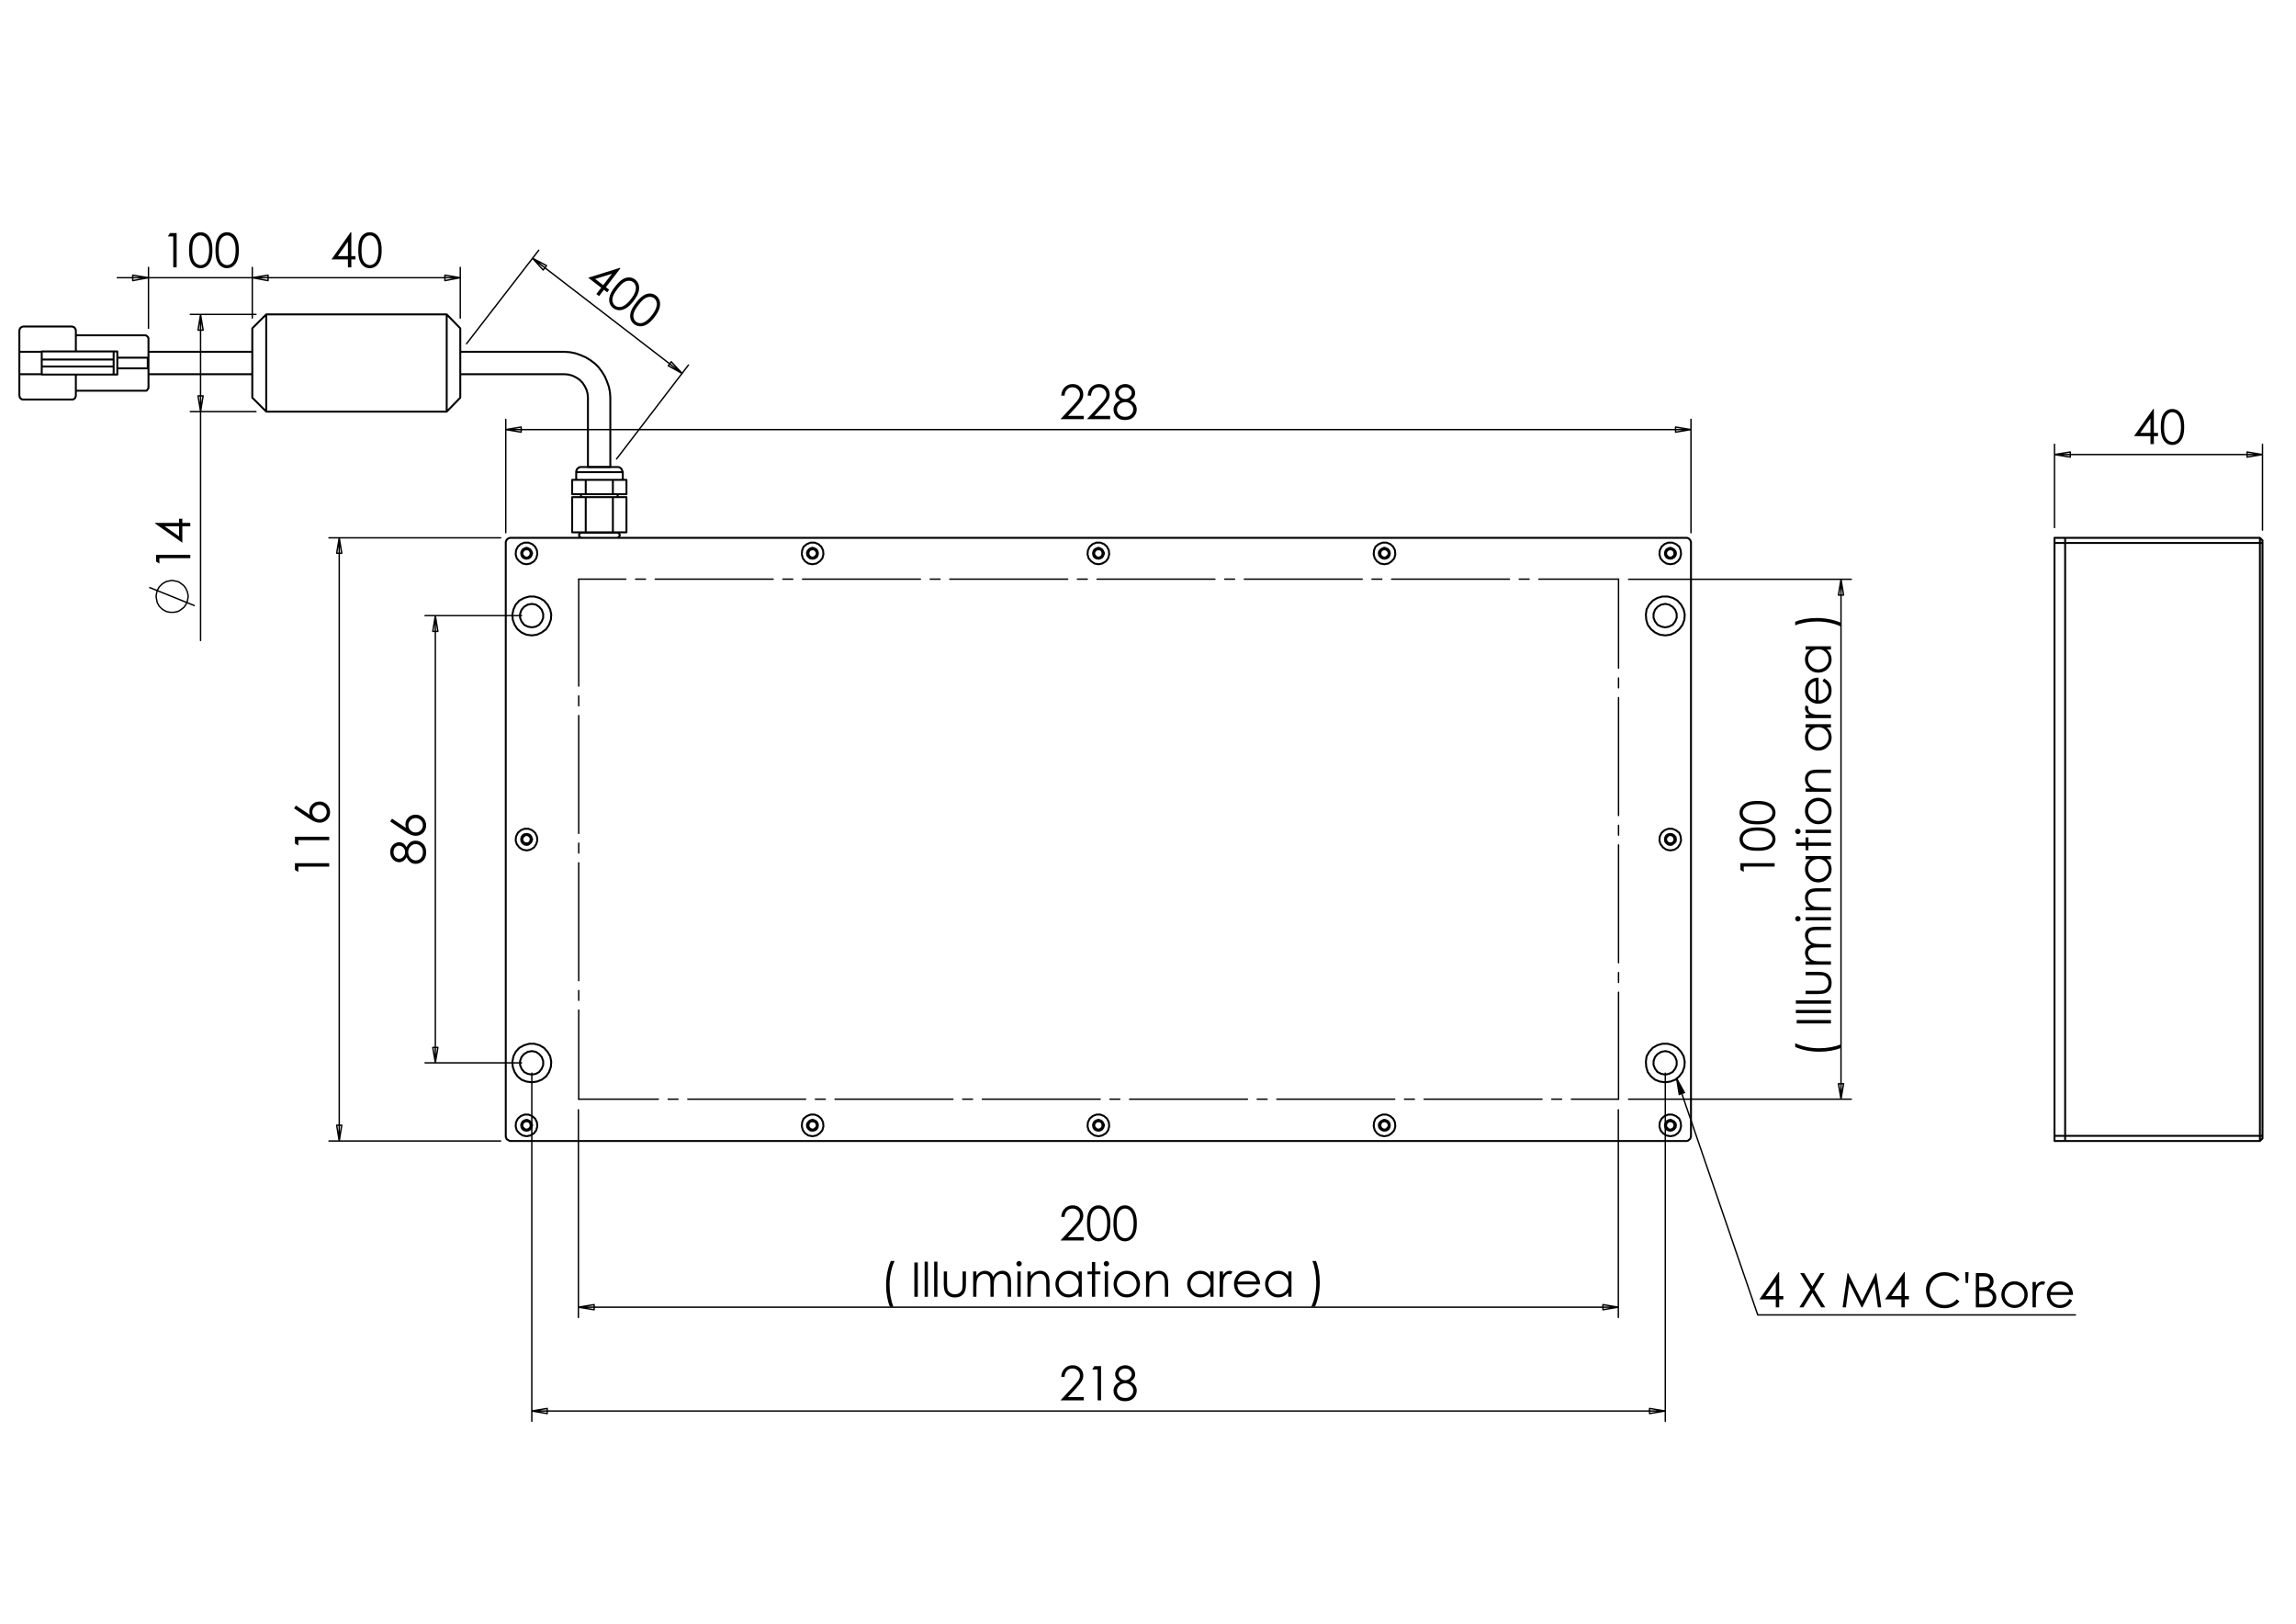 <?xml version="1.0" encoding="utf-8"?>
<!-- Generator: Adobe Illustrator 16.0.0, SVG Export Plug-In . SVG Version: 6.00 Build 0)  -->
<!DOCTYPE svg PUBLIC "-//W3C//DTD SVG 1.1//EN" "http://www.w3.org/Graphics/SVG/1.1/DTD/svg11.dtd">
<svg version="1.1" id="Ebene_1" xmlns="http://www.w3.org/2000/svg" xmlns:xlink="http://www.w3.org/1999/xlink" x="0px" y="0px"
	 width="841.89px" height="595.276px" viewBox="0 0 841.89 595.276" enable-background="new 0 0 841.89 595.276"
	 xml:space="preserve">
<g>
	<path d="M390.352,145.045h-1.204c0.034-1.239,0.448-2.256,1.243-3.051c0.794-0.795,1.775-1.193,2.942-1.193
		c1.156,0,2.091,0.374,2.806,1.119c0.714,0.746,1.071,1.626,1.071,2.64c0,0.712-0.17,1.379-0.51,2.003
		c-0.341,0.624-1.002,1.467-1.985,2.533l-3.129,3.369h5.796v1.212h-8.532l4.799-5.186c0.974-1.042,1.607-1.816,1.9-2.32
		c0.293-0.504,0.44-1.035,0.44-1.594c0-0.706-0.264-1.314-0.79-1.824c-0.527-0.51-1.172-0.765-1.935-0.765
		c-0.803,0-1.471,0.267-2.003,0.802S390.426,144.077,390.352,145.045z"/>
	<path d="M400.045,145.045h-1.204c0.034-1.239,0.449-2.256,1.243-3.051c0.794-0.795,1.775-1.193,2.942-1.193
		c1.156,0,2.091,0.374,2.806,1.119c0.714,0.746,1.071,1.626,1.071,2.64c0,0.712-0.17,1.379-0.511,2.003
		c-0.341,0.624-1.002,1.467-1.984,2.533l-3.129,3.369h5.795v1.212h-8.532l4.799-5.186c0.974-1.042,1.607-1.816,1.9-2.32
		c0.293-0.504,0.44-1.035,0.44-1.594c0-0.706-0.263-1.314-0.79-1.824c-0.527-0.51-1.171-0.765-1.934-0.765
		c-0.803,0-1.471,0.267-2.003,0.802C400.422,143.326,400.12,144.077,400.045,145.045z"/>
	<path d="M414.437,146.787c0.848,0.42,1.457,0.902,1.824,1.442c0.367,0.541,0.55,1.156,0.55,1.844c0,0.968-0.315,1.822-0.947,2.562
		c-0.775,0.905-1.883,1.357-3.323,1.357c-1.389,0-2.442-0.397-3.16-1.191c-0.717-0.794-1.076-1.669-1.076-2.625
		c0-0.7,0.188-1.331,0.563-1.891c0.376-0.561,1.002-1.06,1.879-1.498c-0.615-0.319-1.076-0.715-1.383-1.188
		c-0.308-0.472-0.461-0.979-0.461-1.519c0-0.547,0.164-1.081,0.491-1.601c0.328-0.521,0.78-0.931,1.358-1.229
		s1.203-0.449,1.875-0.449c0.655,0,1.261,0.151,1.819,0.453c0.558,0.302,0.995,0.712,1.311,1.229
		c0.316,0.518,0.474,1.062,0.474,1.631c0,0.569-0.149,1.076-0.449,1.52C415.482,146.078,415.034,146.461,414.437,146.787z
		 M412.622,147.418c-0.865,0-1.59,0.28-2.175,0.841c-0.585,0.56-0.879,1.213-0.879,1.959c0,0.461,0.125,0.897,0.375,1.307
		c0.25,0.41,0.6,0.726,1.049,0.947c0.449,0.223,0.97,0.333,1.561,0.333c0.915,0,1.643-0.271,2.183-0.811
		c0.541-0.541,0.81-1.173,0.81-1.896c0-0.7-0.286-1.322-0.857-1.866C414.118,147.69,413.429,147.418,412.622,147.418z
		 M412.562,142.022c-0.69,0-1.262,0.204-1.715,0.61c-0.453,0.407-0.68,0.893-0.68,1.456c0,0.558,0.243,1.063,0.731,1.516
		c0.487,0.452,1.057,0.679,1.707,0.679c0.416,0,0.81-0.103,1.181-0.308c0.371-0.205,0.66-0.485,0.868-0.841
		c0.208-0.355,0.313-0.713,0.313-1.071c0-0.506-0.205-0.973-0.616-1.4C413.939,142.235,413.343,142.022,412.562,142.022z"/>
</g>
<g>
	<path d="M149.058,310.572c0.421-0.849,0.902-1.457,1.443-1.823c0.541-0.367,1.155-0.552,1.844-0.552
		c0.968,0,1.822,0.316,2.562,0.949c0.905,0.773,1.357,1.881,1.357,3.321c0,1.39-0.397,2.443-1.191,3.16
		c-0.794,0.717-1.669,1.076-2.626,1.076c-0.7,0-1.33-0.188-1.891-0.564c-0.56-0.375-1.06-1.001-1.498-1.879
		c-0.319,0.616-0.714,1.076-1.187,1.384c-0.472,0.308-0.979,0.462-1.52,0.462c-0.546,0-1.08-0.164-1.601-0.491
		c-0.521-0.327-0.93-0.779-1.229-1.358c-0.299-0.578-0.448-1.202-0.448-1.875c0-0.653,0.151-1.261,0.453-1.818
		c0.302-0.558,0.712-0.995,1.229-1.311c0.518-0.316,1.062-0.475,1.631-0.475s1.076,0.15,1.52,0.449
		C148.349,309.526,148.733,309.973,149.058,310.572z M144.293,312.446c0,0.691,0.204,1.263,0.61,1.716
		c0.407,0.454,0.893,0.68,1.456,0.68c0.558,0,1.063-0.244,1.516-0.73c0.452-0.488,0.678-1.058,0.678-1.707
		c0-0.417-0.102-0.81-0.307-1.181s-0.485-0.66-0.841-0.869c-0.355-0.208-0.713-0.312-1.071-0.312c-0.507,0-0.974,0.205-1.4,0.615
		C144.507,311.069,144.293,311.665,144.293,312.446z M149.689,312.387c0,0.863,0.28,1.588,0.841,2.175
		c0.56,0.585,1.213,0.877,1.959,0.877c0.461,0,0.896-0.124,1.307-0.375c0.41-0.25,0.726-0.6,0.947-1.048
		c0.222-0.45,0.333-0.97,0.333-1.562c0-0.915-0.27-1.643-0.811-2.183c-0.541-0.54-1.172-0.811-1.895-0.811
		c-0.701,0-1.322,0.285-1.866,0.856C149.961,310.889,149.689,311.579,149.689,312.387z"/>
	<path d="M143.072,301.176l0.674-1.032l5.14,3.396c-0.153-0.455-0.23-0.883-0.23-1.282c0-0.997,0.36-1.844,1.08-2.54
		c0.72-0.696,1.606-1.043,2.659-1.043c0.723,0,1.376,0.168,1.96,0.503c0.583,0.337,1.047,0.814,1.392,1.433
		c0.344,0.619,0.517,1.284,0.517,1.997c0,0.689-0.167,1.33-0.5,1.919c-0.333,0.591-0.801,1.053-1.404,1.39
		c-0.604,0.336-1.25,0.504-1.938,0.504c-0.513,0-1.052-0.104-1.618-0.312c-0.566-0.209-1.248-0.581-2.045-1.116L143.072,301.176z
		 M149.757,302.556c0,0.73,0.258,1.354,0.773,1.869c0.515,0.517,1.139,0.774,1.874,0.774c0.729,0,1.351-0.258,1.866-0.774
		s0.772-1.14,0.772-1.869s-0.257-1.353-0.772-1.869c-0.515-0.516-1.137-0.774-1.866-0.774c-0.734,0-1.359,0.259-1.874,0.775
		C150.015,301.204,149.757,301.827,149.757,302.556z"/>
</g>
<g>
	<path d="M108.152,318.933v-2.468h12.56v1.247h-11.33v1.973L108.152,318.933z"/>
	<path d="M108.152,309.24v-2.469h12.56v1.248h-11.33v1.973L108.152,309.24z"/>
	<path d="M107.836,296.36l0.675-1.033l5.139,3.396c-0.153-0.455-0.229-0.883-0.229-1.282c0-0.997,0.36-1.844,1.08-2.54
		c0.72-0.696,1.606-1.043,2.66-1.043c0.723,0,1.376,0.168,1.959,0.504c0.583,0.337,1.047,0.814,1.392,1.432
		c0.344,0.619,0.517,1.284,0.517,1.997c0,0.69-0.167,1.33-0.5,1.919c-0.333,0.591-0.801,1.054-1.404,1.391
		c-0.604,0.336-1.25,0.503-1.938,0.503c-0.512,0-1.052-0.104-1.618-0.312c-0.566-0.209-1.248-0.58-2.045-1.116L107.836,296.36z
		 M114.521,297.74c0,0.731,0.257,1.354,0.773,1.87c0.515,0.516,1.14,0.773,1.874,0.773c0.729,0,1.351-0.258,1.866-0.773
		c0.516-0.517,0.772-1.14,0.772-1.87c0-0.729-0.257-1.353-0.772-1.869c-0.515-0.516-1.137-0.774-1.866-0.774
		c-0.734,0-1.359,0.259-1.874,0.775C114.779,296.387,114.521,297.01,114.521,297.74z"/>
</g>
<g>
	<path d="M390.352,504.767h-1.204c0.034-1.237,0.448-2.255,1.243-3.05c0.794-0.795,1.775-1.192,2.942-1.192
		c1.156,0,2.091,0.373,2.806,1.118c0.714,0.746,1.071,1.626,1.071,2.64c0,0.712-0.17,1.38-0.51,2.004
		c-0.341,0.623-1.002,1.467-1.985,2.531l-3.129,3.369h5.796v1.213h-8.532l4.799-5.187c0.974-1.042,1.607-1.815,1.9-2.319
		c0.293-0.505,0.44-1.036,0.44-1.594c0-0.706-0.264-1.314-0.79-1.824c-0.527-0.51-1.172-0.765-1.935-0.765
		c-0.803,0-1.471,0.268-2.003,0.803S390.426,503.8,390.352,504.767z"/>
	<path d="M401.258,500.84h2.468v12.56h-1.247v-11.33h-1.973L401.258,500.84z"/>
	<path d="M414.437,506.509c0.848,0.421,1.457,0.903,1.824,1.443c0.367,0.541,0.55,1.156,0.55,1.845c0,0.967-0.315,1.82-0.947,2.561
		c-0.775,0.905-1.883,1.357-3.323,1.357c-1.389,0-2.442-0.396-3.16-1.191c-0.717-0.793-1.076-1.669-1.076-2.624
		c0-0.7,0.188-1.331,0.563-1.892c0.376-0.562,1.002-1.061,1.879-1.499c-0.615-0.318-1.076-0.714-1.383-1.187
		s-0.461-0.979-0.461-1.52c0-0.547,0.164-1.08,0.491-1.602c0.328-0.521,0.78-0.93,1.358-1.229c0.578-0.3,1.203-0.448,1.875-0.448
		c0.655,0,1.261,0.15,1.819,0.452c0.558,0.302,0.995,0.712,1.311,1.229c0.316,0.519,0.474,1.062,0.474,1.631
		s-0.149,1.076-0.449,1.52C415.482,505.8,415.034,506.185,414.437,506.509z M412.622,507.142c-0.865,0-1.59,0.279-2.175,0.841
		c-0.585,0.561-0.879,1.213-0.879,1.959c0,0.461,0.125,0.896,0.375,1.307c0.25,0.409,0.6,0.726,1.049,0.947
		c0.449,0.222,0.97,0.333,1.561,0.333c0.915,0,1.643-0.27,2.183-0.812c0.541-0.54,0.81-1.173,0.81-1.895
		c0-0.7-0.286-1.322-0.857-1.865C414.118,507.414,413.429,507.142,412.622,507.142z M412.562,501.746
		c-0.69,0-1.262,0.203-1.715,0.61c-0.453,0.407-0.68,0.892-0.68,1.456c0,0.558,0.243,1.063,0.731,1.516
		c0.487,0.452,1.057,0.678,1.707,0.678c0.416,0,0.81-0.103,1.181-0.308c0.371-0.205,0.66-0.484,0.868-0.841
		c0.208-0.355,0.313-0.713,0.313-1.07c0-0.507-0.205-0.974-0.616-1.4C413.939,501.959,413.343,501.746,412.562,501.746z"/>
</g>
<g>
	<path d="M390.352,446.138h-1.204c0.034-1.238,0.448-2.255,1.243-3.051c0.794-0.795,1.775-1.192,2.942-1.192
		c1.156,0,2.091,0.373,2.806,1.119c0.714,0.745,1.071,1.625,1.071,2.639c0,0.712-0.17,1.38-0.51,2.004
		c-0.341,0.623-1.002,1.467-1.985,2.532l-3.129,3.369h5.796v1.212h-8.532l4.799-5.186c0.974-1.043,1.607-1.815,1.9-2.319
		c0.293-0.505,0.44-1.036,0.44-1.594c0-0.707-0.264-1.315-0.79-1.825c-0.527-0.509-1.172-0.765-1.935-0.765
		c-0.803,0-1.471,0.269-2.003,0.803C390.729,444.419,390.426,445.17,390.352,446.138z"/>
	<path d="M398.576,448.495c0-1.656,0.178-2.937,0.534-3.842s0.858-1.592,1.507-2.059c0.65-0.466,1.375-0.699,2.178-0.699
		c0.814,0,1.551,0.235,2.212,0.705c0.661,0.469,1.183,1.173,1.567,2.112c0.385,0.938,0.576,2.2,0.576,3.782
		c0,1.577-0.189,2.832-0.568,3.765c-0.378,0.935-0.901,1.639-1.567,2.114c-0.666,0.475-1.406,0.713-2.22,0.713
		c-0.803,0-1.526-0.23-2.169-0.692c-0.644-0.46-1.146-1.147-1.508-2.062C398.757,451.419,398.576,450.14,398.576,448.495z
		 M399.764,448.517c0,1.418,0.126,2.49,0.38,3.217c0.253,0.726,0.628,1.276,1.124,1.652c0.495,0.376,1.019,0.564,1.571,0.564
		c0.559,0,1.079-0.184,1.563-0.552c0.483-0.367,0.851-0.917,1.102-1.652c0.313-0.895,0.47-1.971,0.47-3.229
		c0-1.266-0.14-2.301-0.418-3.106s-0.665-1.396-1.157-1.77c-0.493-0.373-1.012-0.56-1.559-0.56c-0.558,0-1.082,0.187-1.571,0.56
		c-0.49,0.374-0.863,0.923-1.119,1.65C399.892,446.017,399.764,447.092,399.764,448.517z"/>
	<path d="M408.27,448.495c0-1.656,0.178-2.937,0.534-3.842s0.858-1.592,1.507-2.059c0.649-0.466,1.375-0.699,2.178-0.699
		c0.814,0,1.552,0.235,2.212,0.705c0.661,0.469,1.183,1.173,1.568,2.112c0.383,0.938,0.576,2.2,0.576,3.782
		c0,1.577-0.189,2.832-0.567,3.765c-0.379,0.935-0.901,1.639-1.568,2.114c-0.666,0.475-1.406,0.713-2.221,0.713
		c-0.803,0-1.525-0.23-2.169-0.692c-0.644-0.46-1.146-1.147-1.507-2.062C408.451,451.419,408.27,450.14,408.27,448.495z
		 M409.457,448.517c0,1.418,0.127,2.49,0.38,3.217c0.253,0.726,0.628,1.276,1.123,1.652c0.496,0.376,1.019,0.564,1.571,0.564
		c0.558,0,1.079-0.184,1.563-0.552c0.484-0.367,0.852-0.917,1.102-1.652c0.313-0.895,0.47-1.971,0.47-3.229
		c0-1.266-0.14-2.301-0.419-3.106s-0.665-1.396-1.157-1.77c-0.493-0.373-1.012-0.56-1.559-0.56c-0.558,0-1.082,0.187-1.571,0.56
		c-0.49,0.374-0.863,0.923-1.119,1.65C409.585,446.017,409.457,447.092,409.457,448.517z"/>
</g>
<g>
	<path d="M326.647,462.306h1.383c-0.558,1.144-1.004,2.479-1.34,4.005c-0.336,1.525-0.504,3.099-0.504,4.721
		c0,1.503,0.126,2.951,0.38,4.347c0.253,1.395,0.601,2.62,1.045,3.68h-1.315c-0.421-1.014-0.757-2.206-1.007-3.577
		c-0.251-1.372-0.376-2.801-0.376-4.286c0-1.6,0.148-3.158,0.444-4.675C325.654,465.002,326.083,463.599,326.647,462.306z"/>
	<path d="M335.278,462.862h1.255v12.559h-1.255V462.862z"/>
	<path d="M339.034,462.545h1.196v12.875h-1.196V462.545z"/>
	<path d="M342.535,462.545h1.195v12.875h-1.195V462.545z"/>
	<path d="M346.061,466.131h1.195v4.337c0,1.06,0.057,1.788,0.171,2.187c0.171,0.569,0.498,1.019,0.979,1.349
		c0.482,0.33,1.056,0.495,1.723,0.495s1.232-0.16,1.697-0.482c0.464-0.321,0.785-0.744,0.962-1.268
		c0.12-0.359,0.179-1.118,0.179-2.28v-4.337h1.221v4.56c0,1.28-0.149,2.245-0.448,2.895c-0.298,0.648-0.749,1.156-1.349,1.523
		c-0.6,0.368-1.353,0.551-2.258,0.551c-0.905,0-1.661-0.183-2.267-0.551c-0.606-0.367-1.059-0.88-1.357-1.536
		c-0.299-0.658-0.448-1.647-0.448-2.967V466.131z"/>
	<path d="M356.834,466.131h1.195v1.605c0.416-0.593,0.843-1.024,1.282-1.298c0.604-0.364,1.239-0.547,1.906-0.547
		c0.45,0,0.877,0.089,1.282,0.265c0.404,0.177,0.735,0.411,0.991,0.705c0.257,0.293,0.479,0.713,0.667,1.259
		c0.397-0.728,0.894-1.281,1.49-1.66s1.238-0.568,1.925-0.568c0.642,0,1.208,0.162,1.699,0.486c0.491,0.324,0.856,0.777,1.095,1.358
		c0.238,0.58,0.357,1.451,0.357,2.612v5.071h-1.221v-5.071c0-0.996-0.071-1.681-0.213-2.054c-0.141-0.373-0.384-0.673-0.727-0.9
		s-0.753-0.342-1.229-0.342c-0.579,0-1.108,0.172-1.587,0.513c-0.479,0.341-0.83,0.796-1.05,1.365
		c-0.221,0.569-0.332,1.521-0.332,2.852v3.638h-1.195v-4.756c0-1.12-0.069-1.882-0.209-2.283s-0.383-0.723-0.73-0.966
		c-0.347-0.241-0.76-0.362-1.238-0.362c-0.552,0-1.069,0.166-1.549,0.5c-0.481,0.333-0.837,0.78-1.067,1.345
		c-0.23,0.563-0.346,1.426-0.346,2.586v3.937h-1.195V466.131z"/>
	<path d="M373.657,462.306c0.272,0,0.504,0.097,0.697,0.29s0.289,0.427,0.289,0.7c0,0.268-0.096,0.499-0.289,0.692
		s-0.425,0.29-0.697,0.29c-0.266,0-0.496-0.097-0.688-0.29s-0.289-0.425-0.289-0.692c0-0.273,0.096-0.507,0.289-0.7
		S373.391,462.306,373.657,462.306z M373.063,466.131h1.195v9.289h-1.195V466.131z"/>
	<path d="M376.743,466.131h1.195v1.665c0.478-0.637,1.008-1.114,1.588-1.431c0.581-0.315,1.213-0.474,1.896-0.474
		c0.694,0,1.311,0.177,1.848,0.53c0.538,0.353,0.935,0.828,1.191,1.426c0.256,0.598,0.385,1.528,0.385,2.791v4.781h-1.196v-4.431
		c0-1.07-0.044-1.785-0.132-2.144c-0.139-0.615-0.405-1.076-0.797-1.387s-0.905-0.466-1.537-0.466c-0.723,0-1.37,0.239-1.942,0.717
		c-0.572,0.479-0.949,1.071-1.131,1.776c-0.114,0.461-0.171,1.304-0.171,2.527v3.406h-1.195V466.131z"/>
	<path d="M396.661,466.131v9.289h-1.178v-1.597c-0.501,0.609-1.063,1.067-1.687,1.375c-0.623,0.308-1.305,0.461-2.044,0.461
		c-1.315,0-2.438-0.477-3.368-1.431c-0.931-0.952-1.396-2.112-1.396-3.479c0-1.338,0.47-2.481,1.409-3.433
		c0.939-0.95,2.069-1.426,3.389-1.426c0.763,0,1.453,0.162,2.07,0.486s1.16,0.812,1.626,1.461v-1.708H396.661z M391.884,467.045
		c-0.665,0-1.279,0.163-1.842,0.49s-1.01,0.785-1.343,1.377c-0.333,0.592-0.499,1.217-0.499,1.877c0,0.653,0.167,1.278,0.503,1.876
		c0.335,0.597,0.786,1.061,1.352,1.394s1.173,0.5,1.821,0.5c0.654,0,1.273-0.166,1.859-0.496c0.585-0.329,1.036-0.775,1.352-1.338
		s0.474-1.197,0.474-1.902c0-1.074-0.354-1.973-1.062-2.695C393.79,467.407,392.918,467.045,391.884,467.045z"/>
	<path d="M400.391,462.682h1.195v3.449h1.896v1.033h-1.896v8.256h-1.195v-8.256h-1.63v-1.033h1.63V462.682z"/>
	<path d="M405.688,462.306c0.272,0,0.504,0.097,0.697,0.29s0.289,0.427,0.289,0.7c0,0.268-0.096,0.499-0.289,0.692
		s-0.425,0.29-0.697,0.29c-0.266,0-0.496-0.097-0.688-0.29s-0.289-0.425-0.289-0.692c0-0.273,0.096-0.507,0.289-0.7
		S405.422,462.306,405.688,462.306z M405.095,466.131h1.195v9.289h-1.195V466.131z"/>
	<path d="M413.172,465.892c1.43,0,2.617,0.519,3.558,1.555c0.855,0.944,1.282,2.063,1.282,3.355c0,1.297-0.452,2.431-1.356,3.401
		c-0.902,0.971-2.064,1.456-3.483,1.456c-1.426,0-2.59-0.485-3.494-1.456c-0.903-0.971-1.355-2.104-1.355-3.401
		c0-1.287,0.428-2.403,1.283-3.348C410.546,466.414,411.735,465.892,413.172,465.892z M413.167,467.062
		c-0.993,0-1.848,0.367-2.562,1.102s-1.071,1.622-1.071,2.664c0,0.671,0.163,1.298,0.488,1.878c0.326,0.58,0.766,1.028,1.32,1.345
		c0.554,0.316,1.163,0.474,1.825,0.474c0.663,0,1.271-0.157,1.825-0.474c0.554-0.316,0.994-0.765,1.319-1.345
		c0.326-0.58,0.488-1.207,0.488-1.878c0-1.042-0.357-1.93-1.075-2.664C415.008,467.429,414.155,467.062,413.167,467.062z"/>
	<path d="M420.223,466.131h1.196v1.665c0.478-0.637,1.007-1.114,1.587-1.431c0.581-0.315,1.213-0.474,1.896-0.474
		c0.694,0,1.311,0.177,1.848,0.53c0.539,0.353,0.937,0.828,1.191,1.426c0.257,0.598,0.385,1.528,0.385,2.791v4.781h-1.195v-4.431
		c0-1.07-0.045-1.785-0.134-2.144c-0.138-0.615-0.403-1.076-0.796-1.387s-0.905-0.466-1.537-0.466c-0.724,0-1.37,0.239-1.943,0.717
		c-0.571,0.479-0.948,1.071-1.131,1.776c-0.114,0.461-0.17,1.304-0.17,2.527v3.406h-1.196V466.131z"/>
	<path d="M444.981,466.131v9.289h-1.178v-1.597c-0.502,0.609-1.063,1.067-1.687,1.375c-0.624,0.308-1.305,0.461-2.045,0.461
		c-1.315,0-2.437-0.477-3.368-1.431c-0.931-0.952-1.396-2.112-1.396-3.479c0-1.338,0.469-2.481,1.409-3.433
		c0.938-0.95,2.067-1.426,3.389-1.426c0.763,0,1.452,0.162,2.07,0.486c0.617,0.324,1.16,0.812,1.627,1.461v-1.708H444.981z
		 M440.205,467.045c-0.665,0-1.28,0.163-1.842,0.49c-0.563,0.327-1.011,0.785-1.344,1.377s-0.498,1.217-0.498,1.877
		c0,0.653,0.166,1.278,0.502,1.876c0.335,0.597,0.786,1.061,1.353,1.394c0.564,0.333,1.172,0.5,1.819,0.5
		c0.654,0,1.274-0.166,1.86-0.496c0.585-0.329,1.035-0.775,1.351-1.338s0.474-1.197,0.474-1.902c0-1.074-0.354-1.973-1.062-2.695
		C442.11,467.407,441.239,467.045,440.205,467.045z"/>
	<path d="M447.218,466.131h1.22v1.357c0.365-0.534,0.749-0.935,1.154-1.2c0.403-0.264,0.824-0.396,1.263-0.396
		c0.329,0,0.684,0.105,1.059,0.316l-0.623,1.007c-0.251-0.107-0.461-0.162-0.632-0.162c-0.398,0-0.783,0.164-1.152,0.491
		c-0.371,0.328-0.651,0.836-0.845,1.524c-0.149,0.529-0.224,1.599-0.224,3.21v3.142h-1.22V466.131z"/>
	<path d="M460.749,472.338l1.007,0.529c-0.33,0.648-0.711,1.173-1.145,1.57c-0.433,0.399-0.92,0.703-1.462,0.91
		c-0.54,0.208-1.153,0.312-1.836,0.312c-1.516,0-2.701-0.497-3.556-1.489c-0.854-0.994-1.281-2.117-1.281-3.368
		c0-1.179,0.361-2.229,1.085-3.15c0.917-1.173,2.146-1.76,3.683-1.76c1.583,0,2.849,0.601,3.794,1.802
		c0.672,0.848,1.014,1.907,1.025,3.176h-8.357c0.022,1.079,0.366,1.963,1.034,2.654c0.666,0.689,1.49,1.035,2.471,1.035
		c0.472,0,0.933-0.083,1.38-0.247c0.447-0.165,0.827-0.383,1.141-0.655S460.385,472.945,460.749,472.338z M460.749,469.836
		c-0.16-0.637-0.392-1.146-0.697-1.528c-0.305-0.381-0.708-0.688-1.209-0.922c-0.502-0.233-1.029-0.35-1.581-0.35
		c-0.912,0-1.695,0.293-2.351,0.879c-0.479,0.428-0.841,1.067-1.086,1.921H460.749z"/>
	<path d="M473.547,466.131v9.289h-1.178v-1.597c-0.502,0.609-1.063,1.067-1.688,1.375c-0.623,0.308-1.304,0.461-2.044,0.461
		c-1.315,0-2.437-0.477-3.368-1.431c-0.931-0.952-1.396-2.112-1.396-3.479c0-1.338,0.469-2.481,1.409-3.433
		c0.938-0.95,2.067-1.426,3.389-1.426c0.763,0,1.452,0.162,2.07,0.486c0.617,0.324,1.16,0.812,1.627,1.461v-1.708H473.547z
		 M468.771,467.045c-0.665,0-1.28,0.163-1.842,0.49c-0.563,0.327-1.011,0.785-1.344,1.377s-0.498,1.217-0.498,1.877
		c0,0.653,0.166,1.278,0.502,1.876c0.335,0.597,0.786,1.061,1.353,1.394c0.564,0.333,1.172,0.5,1.819,0.5
		c0.654,0,1.274-0.166,1.86-0.496c0.585-0.329,1.035-0.775,1.351-1.338s0.474-1.197,0.474-1.902c0-1.074-0.354-1.973-1.062-2.695
		C470.676,467.407,469.805,467.045,468.771,467.045z"/>
	<path d="M482.186,479.058h-1.383c0.563-1.145,1.012-2.479,1.344-4.005c0.334-1.525,0.5-3.099,0.5-4.722
		c0-1.503-0.127-2.95-0.379-4.346c-0.254-1.395-0.603-2.62-1.047-3.68h1.314c0.427,1.014,0.765,2.207,1.013,3.581
		c0.247,1.375,0.371,2.806,0.371,4.292c0,1.594-0.148,3.148-0.444,4.665S482.749,477.765,482.186,479.058z"/>
</g>
<g>
	<path d="M638.161,318.923v-2.468h12.56v1.247h-11.33v1.973L638.161,318.923z"/>
	<path d="M644.444,311.912c-1.656,0-2.937-0.178-3.841-0.533c-0.905-0.356-1.592-0.858-2.059-1.507
		c-0.466-0.65-0.699-1.376-0.699-2.178c0-0.814,0.234-1.552,0.704-2.213c0.469-0.66,1.174-1.183,2.112-1.566
		c0.939-0.385,2.2-0.577,3.782-0.577c1.577,0,2.833,0.189,3.766,0.568c0.934,0.378,1.638,0.901,2.113,1.566
		c0.476,0.667,0.713,1.407,0.713,2.222c0,0.802-0.23,1.525-0.692,2.169c-0.46,0.644-1.147,1.146-2.062,1.507
		C647.369,311.731,646.09,311.912,644.444,311.912z M644.467,310.724c1.418,0,2.49-0.125,3.217-0.379
		c0.726-0.253,1.277-0.628,1.653-1.124c0.376-0.495,0.563-1.019,0.563-1.571c0-0.558-0.184-1.078-0.551-1.562
		c-0.368-0.485-0.918-0.852-1.653-1.104c-0.895-0.313-1.971-0.469-3.229-0.469c-1.266,0-2.301,0.14-3.106,0.419
		c-0.806,0.278-1.396,0.664-1.77,1.157c-0.372,0.492-0.56,1.012-0.56,1.558c0,0.559,0.188,1.083,0.56,1.571
		c0.374,0.49,0.924,0.863,1.65,1.12C641.967,310.597,643.042,310.724,644.467,310.724z"/>
	<path d="M644.444,302.218c-1.656,0-2.937-0.178-3.841-0.533c-0.905-0.356-1.592-0.859-2.059-1.508
		c-0.466-0.649-0.699-1.375-0.699-2.178c0-0.814,0.234-1.551,0.704-2.212c0.469-0.66,1.174-1.182,2.112-1.566
		c0.939-0.384,2.2-0.577,3.782-0.577c1.577,0,2.833,0.189,3.766,0.568c0.934,0.378,1.638,0.901,2.113,1.566
		c0.476,0.666,0.713,1.407,0.713,2.221c0,0.803-0.23,1.526-0.692,2.17c-0.46,0.643-1.147,1.146-2.062,1.507
		C647.369,302.038,646.09,302.218,644.444,302.218z M644.467,301.031c1.418,0,2.49-0.125,3.217-0.379
		c0.726-0.254,1.277-0.629,1.653-1.124s0.563-1.019,0.563-1.571c0-0.558-0.184-1.079-0.551-1.562
		c-0.368-0.485-0.918-0.852-1.653-1.103c-0.895-0.313-1.971-0.469-3.229-0.469c-1.266,0-2.301,0.14-3.106,0.418
		s-1.396,0.664-1.77,1.157c-0.372,0.492-0.56,1.012-0.56,1.558c0,0.559,0.188,1.083,0.56,1.571c0.374,0.49,0.924,0.863,1.65,1.12
		C641.967,300.903,643.042,301.031,644.467,301.031z"/>
</g>
<g>
	<path d="M658.256,383.842v-1.383c1.144,0.559,2.479,1.005,4.005,1.341c1.525,0.336,3.099,0.503,4.722,0.503
		c1.503,0,2.951-0.126,4.346-0.379c1.395-0.254,2.62-0.603,3.68-1.046v1.313c-1.014,0.422-2.206,0.758-3.577,1.008
		c-1.372,0.25-2.801,0.376-4.286,0.376c-1.6,0-3.158-0.147-4.675-0.444C660.952,384.835,659.549,384.406,658.256,383.842z"/>
	<path d="M658.812,375.211v-1.255h12.559v1.255H658.812z"/>
	<path d="M658.496,371.456v-1.195h12.874v1.195H658.496z"/>
	<path d="M658.496,367.956v-1.195h12.874v1.195H658.496z"/>
	<path d="M662.081,364.429v-1.195h4.337c1.06,0,1.788-0.058,2.187-0.172c0.569-0.171,1.02-0.497,1.349-0.979
		c0.33-0.481,0.495-1.057,0.495-1.723c0-0.667-0.16-1.232-0.482-1.697c-0.321-0.465-0.743-0.785-1.268-0.962
		c-0.358-0.12-1.118-0.18-2.28-0.18h-4.337V356.3h4.56c1.28,0,2.246,0.15,2.895,0.449s1.156,0.748,1.523,1.349
		c0.368,0.602,0.551,1.354,0.551,2.258c0,0.905-0.183,1.661-0.551,2.267c-0.367,0.606-0.879,1.059-1.536,1.357
		c-0.658,0.299-1.646,0.449-2.967,0.449H662.081z"/>
	<path d="M662.081,353.655v-1.195h1.605c-0.592-0.415-1.024-0.843-1.298-1.281c-0.364-0.604-0.547-1.24-0.547-1.906
		c0-0.45,0.089-0.878,0.265-1.282c0.177-0.404,0.411-0.735,0.705-0.992c0.293-0.255,0.713-0.479,1.259-0.666
		c-0.728-0.397-1.281-0.894-1.66-1.49c-0.378-0.596-0.568-1.238-0.568-1.925c0-0.642,0.162-1.208,0.486-1.699
		s0.777-0.856,1.358-1.094c0.58-0.239,1.451-0.358,2.612-0.358h5.071v1.221h-5.071c-0.996,0-1.681,0.071-2.053,0.213
		c-0.373,0.143-0.674,0.384-0.901,0.728c-0.228,0.343-0.341,0.753-0.341,1.229c0,0.578,0.171,1.107,0.512,1.587
		c0.342,0.479,0.797,0.829,1.365,1.051c0.57,0.221,1.521,0.332,2.853,0.332h3.637v1.194h-4.756c-1.12,0-1.882,0.071-2.283,0.21
		c-0.401,0.14-0.723,0.383-0.966,0.73c-0.241,0.347-0.361,0.759-0.361,1.237c0,0.552,0.165,1.068,0.499,1.55
		c0.333,0.48,0.78,0.837,1.345,1.066c0.563,0.23,1.426,0.346,2.587,0.346h3.936v1.195H662.081z"/>
	<path d="M658.256,336.833c0-0.272,0.098-0.505,0.291-0.697s0.426-0.289,0.7-0.289c0.267,0,0.498,0.097,0.691,0.289
		s0.29,0.425,0.29,0.697c0,0.266-0.097,0.496-0.29,0.688s-0.425,0.289-0.691,0.289c-0.274,0-0.507-0.097-0.7-0.289
		S658.256,337.098,658.256,336.833z M662.081,337.426v-1.196h9.289v1.196H662.081z"/>
	<path d="M662.081,333.746v-1.195h1.665c-0.637-0.478-1.114-1.007-1.43-1.587c-0.316-0.581-0.475-1.213-0.475-1.896
		c0-0.694,0.178-1.311,0.53-1.848c0.353-0.539,0.828-0.937,1.426-1.191c0.598-0.257,1.528-0.385,2.791-0.385h4.781v1.195h-4.431
		c-1.07,0-1.784,0.045-2.144,0.134c-0.614,0.138-1.076,0.403-1.387,0.796s-0.466,0.905-0.466,1.537c0,0.724,0.24,1.371,0.717,1.943
		c0.479,0.571,1.071,0.948,1.776,1.131c0.461,0.114,1.304,0.17,2.528,0.17h3.405v1.195H662.081z"/>
	<path d="M662.081,313.83h9.289v1.178h-1.597c0.609,0.502,1.068,1.063,1.375,1.687c0.308,0.623,0.461,1.305,0.461,2.045
		c0,1.315-0.477,2.437-1.43,3.368c-0.953,0.931-2.113,1.396-3.479,1.396c-1.337,0-2.481-0.469-3.433-1.409
		c-0.949-0.938-1.426-2.068-1.426-3.39c0-0.762,0.162-1.452,0.486-2.069s0.812-1.16,1.461-1.627h-1.708V313.83z M662.995,318.606
		c0,0.665,0.164,1.28,0.49,1.842c0.327,0.563,0.785,1.011,1.377,1.344c0.592,0.332,1.217,0.498,1.877,0.498
		c0.653,0,1.279-0.167,1.876-0.503c0.597-0.334,1.062-0.785,1.394-1.352c0.333-0.565,0.5-1.172,0.5-1.819
		c0-0.654-0.166-1.274-0.495-1.86c-0.33-0.585-0.776-1.035-1.339-1.351c-0.563-0.316-1.197-0.474-1.901-0.474
		c-1.074,0-1.974,0.354-2.695,1.062C663.356,316.701,662.995,317.572,662.995,318.606z"/>
	<path d="M658.632,310.098v-1.195h3.449v-1.895h1.033v1.895h8.256v1.195h-8.256v1.631h-1.033v-1.631H658.632z"/>
	<path d="M658.256,304.801c0-0.272,0.098-0.505,0.291-0.697c0.193-0.191,0.426-0.289,0.7-0.289c0.267,0,0.498,0.098,0.691,0.289
		c0.193,0.192,0.29,0.425,0.29,0.697c0,0.267-0.097,0.497-0.29,0.688c-0.193,0.192-0.425,0.29-0.691,0.29
		c-0.274,0-0.507-0.098-0.7-0.29C658.354,305.298,658.256,305.068,658.256,304.801z M662.081,305.395V304.2h9.289v1.195H662.081z"/>
	<path d="M661.842,297.318c0-1.431,0.519-2.616,1.555-3.557c0.944-0.855,2.063-1.283,3.355-1.283c1.297,0,2.432,0.452,3.402,1.356
		c0.97,0.903,1.455,2.065,1.455,3.484c0,1.426-0.485,2.59-1.455,3.494c-0.971,0.904-2.105,1.355-3.402,1.355
		c-1.286,0-2.402-0.427-3.347-1.282C662.363,299.944,661.842,298.756,661.842,297.318z M663.012,297.323
		c0,0.994,0.368,1.848,1.102,2.563c0.734,0.714,1.623,1.07,2.664,1.07c0.672,0,1.298-0.162,1.878-0.488
		c0.581-0.325,1.028-0.765,1.346-1.319c0.315-0.554,0.473-1.162,0.473-1.825c0-0.662-0.157-1.271-0.473-1.824
		c-0.317-0.554-0.765-0.994-1.346-1.32c-0.58-0.326-1.206-0.488-1.878-0.488c-1.041,0-1.93,0.358-2.664,1.075
		C663.38,295.483,663.012,296.335,663.012,297.323z"/>
	<path d="M662.081,290.267v-1.196h1.665c-0.637-0.478-1.114-1.006-1.43-1.587c-0.316-0.581-0.475-1.212-0.475-1.896
		c0-0.694,0.178-1.311,0.53-1.848s0.828-0.935,1.426-1.191c0.598-0.256,1.528-0.384,2.791-0.384h4.781v1.195h-4.431
		c-1.07,0-1.784,0.044-2.144,0.133c-0.614,0.139-1.076,0.404-1.387,0.797c-0.311,0.393-0.466,0.905-0.466,1.537
		c0,0.723,0.24,1.371,0.717,1.943c0.479,0.571,1.071,0.949,1.776,1.131c0.461,0.114,1.304,0.17,2.528,0.17h3.405v1.196H662.081z"/>
	<path d="M662.081,265.509h9.289v1.178h-1.597c0.609,0.5,1.068,1.063,1.375,1.686c0.308,0.623,0.461,1.305,0.461,2.044
		c0,1.315-0.477,2.438-1.43,3.368c-0.953,0.931-2.113,1.396-3.479,1.396c-1.337,0-2.481-0.47-3.433-1.409
		c-0.949-0.938-1.426-2.069-1.426-3.389c0-0.762,0.162-1.453,0.486-2.07c0.324-0.618,0.812-1.16,1.461-1.626h-1.708V265.509z
		 M662.995,270.286c0,0.665,0.164,1.279,0.49,1.842c0.327,0.563,0.785,1.01,1.377,1.343c0.592,0.333,1.217,0.499,1.877,0.499
		c0.653,0,1.279-0.168,1.876-0.503s1.062-0.786,1.394-1.352c0.333-0.565,0.5-1.173,0.5-1.821c0-0.654-0.166-1.273-0.495-1.859
		c-0.33-0.585-0.776-1.036-1.339-1.351c-0.563-0.316-1.197-0.474-1.901-0.474c-1.074,0-1.974,0.354-2.695,1.062
		C663.356,268.38,662.995,269.251,662.995,270.286z"/>
	<path d="M662.081,263.272v-1.221h1.357c-0.534-0.364-0.935-0.749-1.2-1.152c-0.264-0.404-0.396-0.825-0.396-1.264
		c0-0.33,0.105-0.683,0.316-1.059l1.007,0.624c-0.107,0.25-0.161,0.461-0.161,0.631c0,0.398,0.163,0.783,0.49,1.152
		c0.328,0.37,0.836,0.652,1.524,0.846c0.529,0.147,1.6,0.222,3.21,0.222h3.142v1.221H662.081z"/>
	<path d="M668.289,249.741l0.528-1.007c0.649,0.331,1.173,0.712,1.571,1.146c0.398,0.432,0.702,0.92,0.909,1.46
		c0.208,0.542,0.312,1.154,0.312,1.837c0,1.516-0.496,2.701-1.489,3.555c-0.994,0.854-2.116,1.281-3.368,1.281
		c-1.179,0-2.229-0.361-3.15-1.085c-1.173-0.917-1.76-2.145-1.76-3.683c0-1.583,0.601-2.848,1.802-3.793
		c0.849-0.672,1.907-1.014,3.176-1.026v8.358c1.079-0.023,1.964-0.368,2.654-1.034c0.689-0.667,1.035-1.49,1.035-2.47
		c0-0.473-0.083-0.933-0.247-1.38c-0.165-0.447-0.383-0.828-0.655-1.142C669.334,250.445,668.895,250.105,668.289,249.741z
		 M665.786,249.741c-0.637,0.16-1.146,0.392-1.528,0.697c-0.381,0.305-0.688,0.708-0.922,1.209s-0.35,1.028-0.35,1.582
		c0,0.912,0.293,1.695,0.879,2.351c0.428,0.479,1.068,0.84,1.921,1.085V249.741z"/>
	<path d="M662.081,236.944h9.289v1.178h-1.597c0.609,0.5,1.068,1.063,1.375,1.686c0.308,0.623,0.461,1.305,0.461,2.044
		c0,1.315-0.477,2.438-1.43,3.368c-0.953,0.93-2.113,1.396-3.479,1.396c-1.337,0-2.481-0.469-3.433-1.408
		c-0.949-0.939-1.426-2.069-1.426-3.39c0-0.762,0.162-1.453,0.486-2.07c0.324-0.618,0.812-1.16,1.461-1.626h-1.708V236.944z
		 M662.995,241.72c0,0.665,0.164,1.279,0.49,1.842c0.327,0.563,0.785,1.01,1.377,1.343s1.217,0.499,1.877,0.499
		c0.653,0,1.279-0.168,1.876-0.503s1.062-0.786,1.394-1.351c0.333-0.566,0.5-1.173,0.5-1.821c0-0.654-0.166-1.273-0.495-1.859
		c-0.33-0.586-0.776-1.036-1.339-1.352c-0.563-0.316-1.197-0.474-1.901-0.474c-1.074,0-1.974,0.354-2.695,1.062
		C663.356,239.814,662.995,240.686,662.995,241.72z"/>
	<path d="M675.008,228.304v1.383c-1.145-0.563-2.479-1.012-4.005-1.345c-1.525-0.333-3.099-0.5-4.721-0.5
		c-1.503,0-2.951,0.126-4.347,0.38c-1.395,0.253-2.62,0.602-3.68,1.045v-1.314c1.014-0.427,2.207-0.764,3.582-1.012
		s2.805-0.372,4.291-0.372c1.594,0,3.148,0.148,4.665,0.444C672.311,227.311,673.715,227.741,675.008,228.304z"/>
</g>
<g>
	<path d="M652.127,466.413h0.254v8.76h1.519v1.194h-1.519v2.921h-1.246v-2.921h-6.007L652.127,466.413z M651.135,475.172v-5.275
		l-3.719,5.275H651.135z"/>
	<path d="M660.073,466.728h1.468l3.006,4.887l3.022-4.887h1.447l-3.744,6.068l3.991,6.491h-1.466l-3.26-5.3l-3.27,5.3h-1.468
		l4.01-6.483L660.073,466.728z"/>
	<path d="M675.642,479.288l1.797-12.56h0.204l5.104,10.306l5.053-10.306H688l1.807,12.56h-1.23l-1.24-8.982l-4.438,8.982h-0.319
		l-4.491-9.051l-1.233,9.051H675.642z"/>
	<path d="M698.188,466.413h0.254v8.76h1.519v1.194h-1.519v2.921h-1.245v-2.921h-6.008L698.188,466.413z M697.196,475.172v-5.275
		l-3.719,5.275H697.196z"/>
	<path d="M718.486,469.059l-0.99,0.76c-0.546-0.712-1.201-1.251-1.967-1.618c-0.765-0.366-1.605-0.551-2.521-0.551
		c-1.001,0-1.928,0.241-2.781,0.722s-1.515,1.127-1.984,1.938c-0.47,0.811-0.704,1.724-0.704,2.736c0,1.531,0.525,2.809,1.575,3.833
		c1.049,1.024,2.373,1.536,3.972,1.536c1.758,0,3.228-0.688,4.411-2.065l0.99,0.752c-0.626,0.796-1.406,1.412-2.342,1.849
		c-0.937,0.435-1.982,0.652-3.137,0.652c-2.195,0-3.928-0.73-5.196-2.193c-1.064-1.236-1.596-2.728-1.596-4.475
		c0-1.839,0.645-3.386,1.933-4.641c1.289-1.255,2.902-1.882,4.843-1.882c1.171,0,2.229,0.231,3.174,0.695
		S717.884,468.222,718.486,469.059z"/>
	<path d="M721.644,470.365h-0.879l-0.188-3.952h1.263L721.644,470.365z"/>
	<path d="M724.493,466.728h2.475c0.996,0,1.761,0.118,2.296,0.354c0.534,0.236,0.957,0.599,1.267,1.089
		c0.311,0.488,0.466,1.032,0.466,1.63c0,0.559-0.137,1.066-0.408,1.524c-0.271,0.459-0.67,0.829-1.197,1.114
		c0.652,0.222,1.154,0.482,1.506,0.78c0.352,0.299,0.625,0.661,0.82,1.085c0.197,0.425,0.294,0.884,0.294,1.38
		c0,1.007-0.368,1.859-1.104,2.557c-0.737,0.697-1.725,1.046-2.966,1.046h-3.447V466.728z M725.723,467.958v4.021h0.718
		c0.873,0,1.514-0.082,1.925-0.243c0.409-0.163,0.734-0.419,0.975-0.77c0.238-0.35,0.359-0.738,0.359-1.165
		c0-0.574-0.202-1.025-0.604-1.353c-0.402-0.327-1.041-0.491-1.92-0.491H725.723z M725.723,473.243v4.815h1.556
		c0.917,0,1.59-0.09,2.018-0.27c0.427-0.179,0.77-0.459,1.029-0.841c0.259-0.381,0.389-0.794,0.389-1.237
		c0-0.558-0.182-1.045-0.547-1.46c-0.364-0.416-0.865-0.7-1.503-0.854c-0.428-0.103-1.172-0.153-2.231-0.153H725.723z"/>
	<path d="M738.692,469.758c1.43,0,2.616,0.519,3.556,1.555c0.854,0.944,1.282,2.063,1.282,3.355c0,1.297-0.452,2.432-1.354,3.402
		c-0.903,0.971-2.064,1.455-3.483,1.455c-1.425,0-2.589-0.484-3.492-1.455c-0.902-0.971-1.354-2.105-1.354-3.402
		c0-1.286,0.428-2.402,1.282-3.347C736.067,470.28,737.256,469.758,738.692,469.758z M738.688,470.928
		c-0.993,0-1.848,0.368-2.561,1.103c-0.714,0.733-1.071,1.622-1.071,2.663c0,0.672,0.163,1.298,0.489,1.878
		c0.325,0.581,0.765,1.028,1.318,1.346c0.554,0.315,1.161,0.473,1.824,0.473c0.662,0,1.271-0.157,1.823-0.473
		c0.554-0.317,0.993-0.765,1.319-1.346c0.325-0.58,0.488-1.206,0.488-1.878c0-1.041-0.358-1.93-1.075-2.663
		C740.528,471.296,739.676,470.928,738.688,470.928z"/>
	<path d="M745.288,469.999h1.22v1.356c0.364-0.534,0.749-0.935,1.152-1.199c0.404-0.265,0.825-0.397,1.264-0.397
		c0.329,0,0.682,0.105,1.058,0.317l-0.623,1.006c-0.25-0.107-0.46-0.161-0.632-0.161c-0.397,0-0.782,0.163-1.151,0.491
		c-0.37,0.327-0.651,0.835-0.845,1.523c-0.148,0.529-0.223,1.6-0.223,3.21v3.143h-1.22V469.999z"/>
	<path d="M758.813,476.206l1.007,0.529c-0.33,0.648-0.712,1.172-1.145,1.57c-0.433,0.399-0.92,0.702-1.46,0.909
		c-0.541,0.208-1.153,0.312-1.837,0.312c-1.515,0-2.698-0.496-3.553-1.489c-0.854-0.994-1.281-2.116-1.281-3.368
		c0-1.179,0.361-2.229,1.084-3.15c0.917-1.173,2.145-1.76,3.682-1.76c1.583,0,2.848,0.602,3.792,1.802
		c0.672,0.849,1.014,1.907,1.024,3.176h-8.353c0.021,1.08,0.366,1.964,1.032,2.654c0.667,0.689,1.489,1.035,2.47,1.035
		c0.474,0,0.933-0.082,1.38-0.247s0.827-0.382,1.141-0.654C758.11,477.25,758.449,476.812,758.813,476.206z M758.813,473.704
		c-0.159-0.638-0.392-1.147-0.696-1.528c-0.305-0.382-0.708-0.688-1.209-0.922c-0.502-0.233-1.027-0.35-1.58-0.35
		c-0.911,0-1.695,0.292-2.35,0.878c-0.479,0.428-0.841,1.068-1.085,1.922H758.813z"/>
</g>
<g>
	<path d="M789.518,149.938h0.255v8.76h1.52v1.196h-1.52v2.92h-1.247v-2.92h-6.014L789.518,149.938z M788.525,158.698v-5.275
		l-3.723,5.275H788.525z"/>
	<path d="M792.317,156.538c0-1.657,0.178-2.937,0.533-3.842c0.356-0.905,0.859-1.591,1.508-2.058c0.649-0.467,1.375-0.7,2.178-0.7
		c0.814,0,1.552,0.235,2.213,0.705c0.66,0.469,1.182,1.174,1.565,2.113c0.385,0.939,0.577,2.2,0.577,3.782
		c0,1.577-0.188,2.832-0.568,3.765c-0.378,0.934-0.9,1.638-1.566,2.113c-0.666,0.476-1.406,0.713-2.221,0.713
		c-0.803,0-1.526-0.23-2.17-0.691c-0.643-0.461-1.146-1.149-1.507-2.063S792.317,158.183,792.317,156.538z M793.505,156.559
		c0,1.418,0.126,2.491,0.379,3.217c0.254,0.726,0.629,1.277,1.124,1.653s1.02,0.564,1.571,0.564c0.558,0,1.078-0.184,1.563-0.551
		c0.484-0.367,0.851-0.918,1.103-1.653c0.313-0.894,0.469-1.971,0.469-3.23c0-1.264-0.14-2.3-0.418-3.105
		c-0.279-0.807-0.664-1.396-1.158-1.769c-0.492-0.374-1.012-0.56-1.558-0.56c-0.559,0-1.082,0.187-1.571,0.56
		c-0.49,0.373-0.863,0.922-1.119,1.648S793.505,155.135,793.505,156.559z"/>
</g>
<g>
	<path d="M227.304,98.195l0.202,0.155l-5.338,6.946l1.205,0.925l-0.729,0.948l-1.205-0.925l-1.779,2.315l-0.99-0.76l1.779-2.315
		l-4.768-3.664L227.304,98.195z M221.178,104.536l3.214-4.183l-6.166,1.916L221.178,104.536z"/>
	<path d="M225.502,105.134c1.009-1.313,1.93-2.221,2.764-2.721c0.833-0.5,1.65-0.738,2.448-0.713c0.8,0.026,1.518,0.283,2.154,0.772
		c0.646,0.497,1.087,1.132,1.326,1.907c0.237,0.774,0.221,1.65-0.046,2.63c-0.267,0.979-0.883,2.095-1.848,3.35
		c-0.96,1.25-1.875,2.13-2.744,2.639c-0.869,0.51-1.713,0.75-2.53,0.722c-0.817-0.03-1.549-0.292-2.196-0.789
		c-0.636-0.489-1.069-1.113-1.298-1.871c-0.229-0.757-0.208-1.608,0.061-2.553C223.863,107.563,224.5,106.438,225.502,105.134z
		 M226.431,105.875c-0.865,1.125-1.418,2.051-1.66,2.781c-0.242,0.731-0.281,1.396-0.116,1.996c0.164,0.6,0.464,1.068,0.902,1.405
		c0.442,0.34,0.966,0.511,1.575,0.515c0.608,0.004,1.235-0.209,1.881-0.639c0.793-0.519,1.573-1.277,2.34-2.276
		c0.771-1.002,1.292-1.908,1.561-2.717c0.27-0.809,0.324-1.511,0.159-2.107c-0.162-0.596-0.46-1.061-0.894-1.393
		c-0.443-0.341-0.972-0.512-1.587-0.514c-0.616-0.003-1.246,0.206-1.892,0.625C228.055,103.971,227.298,104.745,226.431,105.875z"/>
	<path d="M233.188,111.041c1.01-1.313,1.93-2.221,2.764-2.722c0.833-0.5,1.65-0.738,2.449-0.712
		c0.798,0.026,1.517,0.283,2.153,0.771c0.646,0.497,1.086,1.132,1.325,1.908c0.236,0.774,0.221,1.65-0.045,2.629
		c-0.269,0.98-0.883,2.096-1.848,3.351c-0.961,1.25-1.875,2.13-2.745,2.64c-0.869,0.509-1.712,0.75-2.53,0.72
		c-0.817-0.029-1.549-0.292-2.195-0.788c-0.637-0.489-1.07-1.113-1.299-1.871c-0.229-0.757-0.208-1.608,0.062-2.553
		C231.549,113.469,232.186,112.345,233.188,111.041z M234.116,111.781c-0.864,1.125-1.418,2.052-1.659,2.782
		c-0.242,0.73-0.281,1.396-0.117,1.996c0.164,0.601,0.464,1.068,0.902,1.405c0.443,0.34,0.968,0.512,1.575,0.515
		c0.608,0.004,1.234-0.209,1.882-0.639c0.792-0.519,1.573-1.277,2.34-2.276c0.771-1.002,1.291-1.908,1.561-2.717
		c0.27-0.809,0.323-1.511,0.16-2.108c-0.163-0.596-0.461-1.06-0.895-1.394c-0.442-0.34-0.972-0.512-1.587-0.514
		c-0.616-0.002-1.245,0.206-1.892,0.625C235.741,109.877,234.984,110.652,234.116,111.781z"/>
</g>
<g>
	<path d="M128.573,85.135h0.254v8.76h1.52v1.196h-1.52v2.92h-1.248v-2.92h-6.012L128.573,85.135z M127.58,93.895V88.62l-3.722,5.275
		H127.58z"/>
	<path d="M131.372,91.735c0-1.657,0.178-2.938,0.534-3.842s0.858-1.591,1.507-2.058c0.649-0.467,1.375-0.7,2.178-0.7
		c0.814,0,1.552,0.235,2.212,0.705c0.661,0.469,1.183,1.174,1.567,2.113c0.384,0.939,0.576,2.199,0.576,3.782
		c0,1.577-0.189,2.832-0.568,3.765s-0.901,1.638-1.567,2.113c-0.666,0.476-1.406,0.713-2.221,0.713c-0.803,0-1.525-0.23-2.169-0.691
		c-0.644-0.461-1.146-1.149-1.507-2.063C131.553,94.659,131.372,93.38,131.372,91.735z M132.559,91.756
		c0,1.418,0.127,2.491,0.38,3.217c0.253,0.726,0.628,1.277,1.123,1.653c0.496,0.376,1.019,0.564,1.571,0.564
		c0.558,0,1.079-0.184,1.563-0.551c0.484-0.367,0.852-0.918,1.102-1.653c0.313-0.894,0.47-1.971,0.47-3.23
		c0-1.264-0.14-2.3-0.419-3.105c-0.279-0.807-0.665-1.396-1.157-1.769c-0.493-0.374-1.012-0.56-1.559-0.56
		c-0.558,0-1.082,0.187-1.571,0.56c-0.49,0.373-0.863,0.922-1.119,1.648C132.688,89.257,132.559,90.333,132.559,91.756z"/>
</g>
<g>
	<path d="M62.303,85.451h2.468v12.56h-1.247v-11.33h-1.973L62.303,85.451z"/>
	<path d="M69.315,91.735c0-1.657,0.178-2.938,0.534-3.842s0.858-1.591,1.507-2.058c0.649-0.467,1.375-0.7,2.178-0.7
		c0.814,0,1.552,0.235,2.212,0.705c0.661,0.469,1.183,1.174,1.567,2.113c0.385,0.939,0.576,2.199,0.576,3.782
		c0,1.577-0.189,2.832-0.567,3.765c-0.379,0.934-0.901,1.638-1.567,2.113c-0.666,0.476-1.406,0.713-2.221,0.713
		c-0.803,0-1.526-0.23-2.169-0.691c-0.644-0.461-1.146-1.149-1.508-2.063C69.496,94.659,69.315,93.38,69.315,91.735z M70.502,91.756
		c0,1.418,0.127,2.491,0.38,3.217c0.253,0.726,0.628,1.277,1.123,1.653c0.496,0.376,1.019,0.564,1.571,0.564
		c0.558,0,1.079-0.184,1.563-0.551c0.484-0.367,0.851-0.918,1.102-1.653c0.313-0.894,0.47-1.971,0.47-3.23
		c0-1.264-0.14-2.3-0.419-3.105c-0.279-0.807-0.665-1.396-1.157-1.769c-0.493-0.374-1.012-0.56-1.559-0.56
		c-0.558,0-1.082,0.187-1.571,0.56c-0.49,0.373-0.863,0.922-1.119,1.648C70.631,89.257,70.502,90.333,70.502,91.756z"/>
	<path d="M79.009,91.735c0-1.657,0.178-2.938,0.534-3.842s0.858-1.591,1.507-2.058c0.65-0.467,1.375-0.7,2.178-0.7
		c0.814,0,1.552,0.235,2.212,0.705c0.661,0.469,1.183,1.174,1.567,2.113c0.384,0.939,0.576,2.199,0.576,3.782
		c0,1.577-0.189,2.832-0.568,3.765c-0.378,0.934-0.901,1.638-1.567,2.113c-0.666,0.476-1.406,0.713-2.221,0.713
		c-0.802,0-1.525-0.23-2.168-0.691c-0.644-0.461-1.146-1.149-1.508-2.063S79.009,93.38,79.009,91.735z M80.196,91.756
		c0,1.418,0.127,2.491,0.38,3.217c0.253,0.726,0.628,1.277,1.124,1.653c0.495,0.376,1.019,0.564,1.571,0.564
		c0.558,0,1.079-0.184,1.563-0.551c0.484-0.367,0.852-0.918,1.102-1.653c0.313-0.894,0.47-1.971,0.47-3.23
		c0-1.264-0.14-2.3-0.419-3.105c-0.279-0.807-0.665-1.396-1.157-1.769c-0.493-0.374-1.013-0.56-1.559-0.56
		c-0.558,0-1.082,0.187-1.571,0.56c-0.49,0.373-0.863,0.922-1.119,1.648C80.324,89.257,80.196,90.333,80.196,91.756z"/>
</g>
<path fill="none" stroke="#000000" stroke-width="0.51" stroke-miterlimit="10" d="M71.393,222.061l-16.678-6.725 M63.055,212.779
	l-0.673,0.135l-0.672,0.135l-0.673,0.135l-0.539,0.268l-0.672,0.404l-0.538,0.404l-0.403,0.403l-0.538,0.538l-0.27,0.538
	l-0.403,0.672l-0.135,0.538l-0.135,0.672l-0.135,0.673v0.672l0.135,0.672l0.135,0.672l0.135,0.673l0.403,0.673l0.27,0.538
	l0.538,0.538l0.403,0.403l0.538,0.403l0.672,0.404l0.539,0.268l0.673,0.135l0.672,0.135h0.673h0.672l0.672-0.135l0.672-0.135
	l0.673-0.268l0.537-0.404l0.539-0.403l0.538-0.403l0.404-0.538l0.403-0.538l0.27-0.673l0.269-0.673l0.135-0.672l0.135-0.672v-0.672
	l-0.135-0.673l-0.135-0.672l-0.269-0.538l-0.27-0.672l-0.403-0.538l-0.404-0.538l-0.538-0.403l-0.539-0.404l-0.537-0.404
	l-0.673-0.268l-0.672-0.135l-0.672-0.135L63.055,212.779"/>
<g>
	<path d="M57.22,205.866v-2.468h12.56v1.247H58.45v1.973L57.22,205.866z"/>
	<path d="M56.904,191.959v-0.254h8.76v-1.52h1.196v1.52h2.919v1.248H66.86v6.012L56.904,191.959z M65.664,192.953h-5.275
		l5.275,3.722V192.953z"/>
</g>
<polyline fill="none" stroke="#000000" stroke-width="0.51" stroke-miterlimit="10" points="614.797,395.437 617.619,400.549 
	615.736,401.222 614.797,395.437 "/>
<path fill="none" stroke="#000000" stroke-width="0.51" stroke-linecap="round" stroke-linejoin="round" stroke-miterlimit="10" d="
	M644.521,482.059l-29.725-86.622 M761.002,482.059h-116.48 M644.521,482.059h116.48 M761.002,482.059h-116.48 M644.521,482.059
	h116.48 M761.002,482.059h-116.48 M644.521,482.059h116.48"/>
<line fill="none" stroke="#000000" stroke-width="0.51" stroke-linecap="round" stroke-linejoin="round" stroke-miterlimit="10" stroke-dasharray="43.2,3.6,3.6,3.6" stroke-dashoffset="4" x1="212.204" y1="212.33" x2="212.204" y2="402.968"/>
<line fill="none" stroke="#000000" stroke-width="0.51" stroke-linecap="round" stroke-linejoin="round" stroke-miterlimit="10" stroke-dasharray="43.2,3.6,3.6,3.6" stroke-dashoffset="14" x1="212.204" y1="402.968" x2="593.479" y2="402.968"/>
<line fill="none" stroke="#000000" stroke-width="0.51" stroke-linecap="round" stroke-linejoin="round" stroke-miterlimit="10" stroke-dasharray="43.2,3.6,3.6,3.6" stroke-dashoffset="4" x1="593.479" y1="402.968" x2="593.479" y2="212.33"/>
<line fill="none" stroke="#000000" stroke-width="0.51" stroke-linecap="round" stroke-linejoin="round" stroke-miterlimit="10" stroke-dasharray="43.2,3.6,3.6,3.6" stroke-dashoffset="14" x1="593.479" y1="212.33" x2="212.203" y2="212.33"/>
<path fill="none" stroke="#000000" stroke-width="0.51" stroke-linecap="round" stroke-linejoin="round" stroke-miterlimit="10" d="
	M587.76,478.292l5.649,0.943 M587.76,480.175v-1.883 M593.409,479.236l-5.649,0.939 M217.87,480.175l-5.784-0.939 M217.87,478.292
	v1.883 M212.086,479.236l5.784-0.943 M212.086,479.236h381.323 M593.409,406.87V483 M212.086,406.87V483"/>
<path fill="none" stroke="#000000" stroke-width="0.51" stroke-linecap="round" stroke-linejoin="round" stroke-miterlimit="10" d="
	M674.111,218.16l0.942-5.784 M675.995,218.16h-1.884 M675.054,212.375l0.941,5.784 M675.995,397.321l-0.941,5.649 M674.111,397.321
	h1.884 M675.054,402.97l-0.942-5.649 M675.054,402.97V212.375 M597.174,212.375h81.646 M597.174,402.97h81.646"/>
<path fill="none" stroke="#000000" stroke-width="0.51" stroke-linecap="round" stroke-linejoin="round" stroke-miterlimit="10" d="
	M614.392,156.556l5.649,0.941 M614.392,158.439v-1.883 M620.041,157.498l-5.649,0.941 M191.103,158.439l-5.649-0.941
	 M191.103,156.556v1.883 M185.454,157.498l5.649-0.941 M185.454,157.498h434.587 M620.041,195.293v-41.562 M185.454,195.293v-41.562
	"/>
<path fill="none" stroke="#000000" stroke-width="0.51" stroke-linecap="round" stroke-linejoin="round" stroke-miterlimit="10" d="
	M604.841,516.358l5.784,0.941 M604.841,518.241v-1.883 M610.625,517.299l-5.784,0.941 M200.653,518.241l-5.65-0.941
	 M200.653,516.358v1.883 M195.003,517.299l5.65-0.941 M195.003,517.299h415.622 M610.625,393.42v127.646 M195.003,393.42v127.646"/>
<path fill="none" stroke="#000000" stroke-width="0.51" stroke-linecap="round" stroke-linejoin="round" stroke-miterlimit="10" d="
	M823.951,165.702l5.648,0.942 M823.951,167.585v-1.883 M829.6,166.644l-5.648,0.941 M759.12,167.585l-5.784-0.941 M759.12,165.702
	v1.883 M753.336,166.644l5.784-0.942 M753.336,166.644H829.6 M829.6,194.353v-31.475 M753.336,193.411v-30.533"/>
<path fill="none" stroke="#000000" stroke-width="0.51" stroke-linecap="round" stroke-linejoin="round" stroke-miterlimit="10" d="
	M98.294,102.889l-5.783-1.077 M98.294,100.871v2.018 M92.511,101.812l5.783-0.941 M48.662,100.871l5.783,0.941 M48.662,102.889
	v-2.018 M54.445,101.812l-5.783,1.077 M92.511,101.812h11.433 M54.445,101.812h38.066 M54.445,101.812H43.013 M92.511,116.608
	V98.046 M54.445,120.374V98.046 M163.126,100.871l5.649,0.941 M163.126,102.889v-2.018 M168.775,101.812l-5.649,1.077
	 M98.294,102.889l-5.783-1.077 M98.294,100.871v2.018 M92.511,101.812l5.783-0.941 M92.511,101.812h76.264 M168.775,116.608V98.046
	 M92.511,116.608V98.046"/>
<path fill="none" stroke="#000000" stroke-width="0.51" stroke-linecap="round" stroke-linejoin="round" stroke-miterlimit="10" d="
	M125.33,412.519l-0.941,5.783 M123.448,412.519h1.882 M124.389,418.302l-0.941-5.783 M123.448,202.826l0.941-5.648 M125.33,202.826
	h-1.882 M124.389,197.177l0.941,5.648 M124.389,197.177v221.125 M183.571,418.302h-62.949 M183.571,197.177h-62.949 M160.57,384.004
	l-0.941,5.649 M158.688,384.004h1.883 M159.629,389.654l-0.941-5.649 M158.688,231.476l0.941-5.784 M160.57,231.476h-1.883
	 M159.629,225.692l0.941,5.784 M159.629,225.692v163.962 M191.238,389.654h-35.375 M191.238,225.692h-35.375"/>
<path fill="none" stroke="#000000" stroke-width="0.51" stroke-linecap="round" stroke-linejoin="round" stroke-miterlimit="10" d="
	M74.487,145.123l-0.941,5.784 M72.604,145.123h1.883 M73.546,150.907l-0.942-5.784 M72.604,121.047l0.942-5.784 M74.487,121.047
	h-1.883 M73.546,115.263l0.941,5.784 M73.546,150.907v83.931 M73.546,115.263v35.644 M93.856,150.907H69.78 M93.856,115.263H69.78"
	/>
<path fill="none" stroke="#000000" stroke-width="0.51" stroke-linecap="round" stroke-linejoin="round" stroke-miterlimit="10" d="
	M246.116,132.615l4.035,4.304 M245.04,134.093l1.076-1.479 M250.151,136.918l-5.111-2.825 M199.173,98.988l-3.9-4.304
	 M200.384,97.374l-1.211,1.614 M195.273,94.684l5.111,2.69 M195.273,94.684l54.878,42.235 M226.075,168.258l26.363-34.434
	 M171.062,126.023l26.499-34.299"/>
<polyline points="614.797,395.437 617.619,400.549 615.736,401.222 "/>
<path fill="none" stroke="#000000" stroke-width="0.709" stroke-linecap="round" stroke-linejoin="round" stroke-miterlimit="10" d="
	M228.362,173.1h-0.135h-0.403h-0.807h-1.344h-1.75h-2.018h-2.151 M219.753,173.1h-2.152h-2.018h-1.615h-1.479h-0.807h-0.404
	 M193.121,414.132l0.538-0.133l0.538-0.404l0.269-0.403l0.135-0.673l-0.135-0.537l-0.269-0.538l-0.538-0.27l-0.538-0.134
	l-0.673,0.134l-0.404,0.27l-0.403,0.538l-0.134,0.537l0.134,0.673l0.403,0.403l0.404,0.404L193.121,414.132 M297.9,414.132
	l0.673-0.133l0.403-0.404l0.404-0.403l0.134-0.673l-0.134-0.537l-0.404-0.538l-0.403-0.27l-0.673-0.134l-0.538,0.134l-0.538,0.27
	l-0.269,0.538l-0.134,0.537l0.134,0.673l0.269,0.403l0.538,0.404L297.9,414.132 M612.509,414.132l0.538-0.133l0.538-0.404
	l0.27-0.403l0.134-0.673l-0.134-0.537l-0.27-0.538l-0.538-0.27l-0.538-0.134l-0.673,0.134l-0.403,0.27l-0.404,0.538l-0.135,0.537
	l0.135,0.673l0.404,0.403l0.403,0.404L612.509,414.132 M402.815,414.132l0.538-0.133l0.538-0.404l0.268-0.403l0.135-0.673
	l-0.135-0.537l-0.268-0.538l-0.538-0.27l-0.538-0.134l-0.673,0.134l-0.403,0.27l-0.404,0.538l-0.135,0.537l0.135,0.673l0.404,0.403
	l0.403,0.404L402.815,414.132 M507.596,414.132l0.672-0.133l0.403-0.404l0.403-0.403l0.135-0.673l-0.135-0.537l-0.403-0.538
	l-0.403-0.27l-0.672-0.134l-0.539,0.134l-0.538,0.27l-0.27,0.538l-0.136,0.537l0.136,0.673l0.27,0.403l0.538,0.404L507.596,414.132
	 M193.121,309.219l0.538-0.135l0.538-0.269l0.269-0.538l0.135-0.538l-0.135-0.673l-0.269-0.402l-0.538-0.404l-0.538-0.135
	l-0.673,0.135l-0.404,0.404l-0.403,0.402l-0.134,0.673l0.134,0.538l0.403,0.538l0.404,0.269L193.121,309.219 M612.509,309.219
	l0.538-0.135l0.538-0.269l0.27-0.538l0.134-0.538l-0.134-0.673l-0.27-0.402l-0.538-0.404l-0.538-0.135l-0.673,0.135l-0.403,0.404
	l-0.404,0.402l-0.135,0.673l0.135,0.538l0.404,0.538l0.403,0.269L612.509,309.219 M402.815,204.44l0.538-0.135l0.538-0.403
	l0.268-0.405l0.135-0.672l-0.135-0.538l-0.268-0.538l-0.538-0.27l-0.538-0.134l-0.673,0.134l-0.403,0.27l-0.404,0.538l-0.135,0.538
	l0.135,0.672l0.404,0.405l0.403,0.403L402.815,204.44 M297.9,204.44l0.673-0.135l0.403-0.403l0.404-0.405l0.134-0.672l-0.134-0.538
	l-0.404-0.538l-0.403-0.27l-0.673-0.134l-0.538,0.134l-0.538,0.27l-0.269,0.538l-0.134,0.538l0.134,0.672l0.269,0.405l0.538,0.403
	L297.9,204.44 M612.509,204.44l0.538-0.135l0.538-0.403l0.27-0.405l0.134-0.672l-0.134-0.538l-0.27-0.538l-0.538-0.27l-0.538-0.134
	l-0.673,0.134l-0.403,0.27l-0.404,0.538l-0.135,0.538l0.135,0.672l0.404,0.405l0.403,0.403L612.509,204.44 M507.596,204.44
	l0.672-0.135l0.403-0.403l0.403-0.405l0.135-0.672l-0.135-0.538l-0.403-0.538l-0.403-0.27l-0.672-0.134l-0.539,0.134l-0.538,0.27
	l-0.27,0.538l-0.136,0.538l0.136,0.672l0.27,0.405l0.538,0.403L507.596,204.44 M193.121,204.44l0.538-0.135l0.538-0.403l0.269-0.405
	l0.135-0.672l-0.135-0.538l-0.269-0.538l-0.538-0.27l-0.538-0.134l-0.673,0.134l-0.404,0.27l-0.403,0.538l-0.134,0.538l0.134,0.672
	l0.403,0.405l0.404,0.403L193.121,204.44 M610.625,393.958l1.345-0.27l1.345-0.674l0.943-1.209l0.539-1.346v-1.479l-0.539-1.479
	l-0.943-1.075l-1.345-0.81l-1.345-0.269l-1.479,0.269l-1.344,0.81l-0.941,1.075l-0.539,1.479v1.479l0.539,1.346l0.941,1.209
	l1.344,0.674L610.625,393.958 M195.003,393.958l1.48-0.27l1.211-0.674l0.941-1.209l0.538-1.346v-1.479l-0.538-1.479l-0.941-1.075
	l-1.211-0.81l-1.48-0.269l-1.479,0.269l-1.346,0.81l-0.941,1.075l-0.538,1.479v1.479l0.538,1.346l0.941,1.209l1.346,0.674
	L195.003,393.958 M610.625,229.996l1.345-0.269l1.345-0.672l0.943-1.211l0.539-1.345v-1.479l-0.539-1.48l-0.943-1.076l-1.345-0.807
	l-1.345-0.269l-1.479,0.269l-1.344,0.807l-0.941,1.076l-0.539,1.48v1.479l0.539,1.345l0.941,1.211l1.344,0.672L610.625,229.996
	 M195.003,229.996l1.48-0.269l1.211-0.672l0.941-1.211l0.538-1.345v-1.479l-0.538-1.48l-0.941-1.076l-1.211-0.807l-1.48-0.269
	l-1.479,0.269l-1.346,0.807l-0.941,1.076l-0.538,1.48v1.479l0.538,1.345l0.941,1.211l1.346,0.672L195.003,229.996 M193.121,204.708
	l0.672-0.134l0.672-0.404l0.404-0.538l0.133-0.807l-0.133-0.672l-0.404-0.673l-0.672-0.403l-0.672-0.135l-0.808,0.135l-0.538,0.403
	l-0.403,0.673l-0.27,0.672l0.27,0.807l0.403,0.538l0.538,0.404L193.121,204.708 M193.121,309.623l0.672-0.134l0.672-0.404
	l0.404-0.672l0.133-0.673l-0.133-0.807l-0.404-0.538l-0.672-0.403l-0.672-0.135l-0.808,0.135l-0.538,0.403l-0.403,0.538l-0.27,0.807
	l0.27,0.673l0.403,0.672l0.538,0.404L193.121,309.623 M193.121,414.537l0.672-0.27l0.672-0.403l0.404-0.537l0.133-0.808
	l-0.133-0.672l-0.404-0.673l-0.672-0.403l-0.672-0.134l-0.808,0.134l-0.538,0.403l-0.403,0.673l-0.27,0.672l0.27,0.808l0.403,0.537
	l0.538,0.403L193.121,414.537 M297.9,414.537l0.808-0.27l0.538-0.403l0.404-0.537l0.135-0.808l-0.135-0.672l-0.404-0.673
	l-0.538-0.403l-0.808-0.134l-0.672,0.134l-0.672,0.403l-0.404,0.673l-0.134,0.672l0.134,0.808l0.404,0.537l0.672,0.403
	L297.9,414.537 M507.596,414.537l0.806-0.27l0.539-0.403l0.403-0.537l0.133-0.808l-0.133-0.672l-0.403-0.673l-0.539-0.403
	l-0.806-0.134l-0.673,0.134l-0.674,0.403l-0.403,0.673l-0.136,0.672l0.136,0.808l0.403,0.537l0.674,0.403L507.596,414.537
	 M612.509,414.537l0.672-0.27l0.674-0.403l0.403-0.537l0.134-0.808l-0.134-0.672l-0.403-0.673l-0.674-0.403l-0.672-0.134
	l-0.808,0.134l-0.538,0.403l-0.402,0.673l-0.136,0.672l0.136,0.808l0.402,0.537l0.538,0.403L612.509,414.537 M612.509,309.623
	l0.672-0.134l0.674-0.404l0.403-0.672l0.134-0.673l-0.134-0.807l-0.403-0.538l-0.674-0.403l-0.672-0.135l-0.808,0.135l-0.538,0.403
	l-0.402,0.538l-0.136,0.807l0.136,0.673l0.402,0.672l0.538,0.404L612.509,309.623 M612.509,204.708l0.672-0.134l0.674-0.404
	l0.403-0.538l0.134-0.807l-0.134-0.672l-0.403-0.673l-0.674-0.403l-0.672-0.135l-0.808,0.135l-0.538,0.403l-0.402,0.673
	l-0.136,0.672l0.136,0.807l0.402,0.538l0.538,0.404L612.509,204.708 M507.596,204.708l0.806-0.134l0.539-0.404l0.403-0.538
	l0.133-0.807l-0.133-0.672l-0.403-0.673l-0.539-0.403l-0.806-0.135l-0.673,0.135l-0.674,0.403l-0.403,0.673l-0.136,0.672
	l0.136,0.807l0.403,0.538l0.674,0.404L507.596,204.708 M297.9,204.708l0.808-0.134l0.538-0.404l0.404-0.538l0.135-0.807
	l-0.135-0.672l-0.404-0.673l-0.538-0.403l-0.808-0.135l-0.672,0.135l-0.672,0.403l-0.404,0.673l-0.134,0.672l0.134,0.807
	l0.404,0.538l0.672,0.404L297.9,204.708 M402.815,204.708l0.672-0.134l0.672-0.404l0.404-0.538l0.134-0.807l-0.134-0.672
	l-0.404-0.673l-0.672-0.403l-0.672-0.135l-0.807,0.135l-0.539,0.403l-0.403,0.673l-0.135,0.672l0.135,0.807l0.403,0.538l0.539,0.404
	L402.815,204.708 M402.815,414.537l0.672-0.27l0.672-0.403l0.404-0.537l0.134-0.808l-0.134-0.672l-0.404-0.673l-0.672-0.403
	l-0.672-0.134l-0.807,0.134l-0.539,0.403l-0.403,0.673l-0.135,0.672l0.135,0.808l0.403,0.537l0.539,0.403L402.815,414.537
	 M193.121,414.537l0.672-0.135l0.672-0.402l0.404-0.673l0.268-0.808l-0.268-0.672l-0.404-0.673l-0.672-0.403l-0.672-0.27
	l-0.808,0.27l-0.672,0.403l-0.403,0.673l-0.135,0.672l0.135,0.808l0.403,0.673l0.672,0.402L193.121,414.537 M297.9,414.537
	l0.808-0.135L299.38,414l0.404-0.673l0.134-0.808l-0.134-0.672l-0.404-0.673l-0.673-0.403l-0.808-0.27l-0.806,0.27l-0.539,0.403
	l-0.538,0.673l-0.135,0.672l0.135,0.808l0.538,0.673l0.539,0.402L297.9,414.537 M507.596,414.537l0.806-0.135l0.673-0.402
	l0.402-0.673l0.136-0.808l-0.136-0.672l-0.402-0.673l-0.673-0.403l-0.806-0.27l-0.673,0.27l-0.674,0.403l-0.539,0.673l-0.133,0.672
	l0.133,0.808l0.539,0.673l0.674,0.402L507.596,414.537 M402.815,414.537l0.672-0.135l0.672-0.402l0.404-0.673l0.269-0.808
	l-0.269-0.672l-0.404-0.673l-0.672-0.403l-0.672-0.27l-0.807,0.27l-0.673,0.403l-0.403,0.673l-0.135,0.672l0.135,0.808l0.403,0.673
	l0.673,0.402L402.815,414.537 M612.509,414.537l0.672-0.135l0.674-0.402l0.537-0.673l0.136-0.808l-0.136-0.672l-0.537-0.673
	l-0.674-0.403l-0.672-0.27l-0.808,0.27l-0.673,0.403l-0.403,0.673l-0.134,0.672l0.134,0.808l0.403,0.673l0.673,0.402
	L612.509,414.537 M193.121,309.757l0.672-0.135l0.672-0.538l0.404-0.538l0.268-0.807l-0.268-0.807l-0.404-0.673l-0.672-0.403
	l-0.672-0.135l-0.808,0.135l-0.672,0.403l-0.403,0.673l-0.135,0.807l0.135,0.807l0.403,0.538l0.672,0.538L193.121,309.757
	 M612.509,309.757l0.672-0.135l0.674-0.538l0.537-0.538l0.136-0.807l-0.136-0.807l-0.537-0.673l-0.674-0.403l-0.672-0.135
	l-0.808,0.135l-0.673,0.403l-0.403,0.673l-0.134,0.807l0.134,0.807l0.403,0.538l0.673,0.538L612.509,309.757 M612.509,204.843
	l0.672-0.135l0.674-0.403l0.537-0.673l0.136-0.807l-0.136-0.672l-0.537-0.673l-0.674-0.403l-0.672-0.27l-0.808,0.27l-0.673,0.403
	l-0.403,0.673l-0.134,0.672l0.134,0.807l0.403,0.673l0.673,0.403L612.509,204.843 M507.596,204.843l0.806-0.135l0.673-0.403
	l0.402-0.673l0.136-0.807l-0.136-0.672l-0.402-0.673l-0.673-0.403l-0.806-0.27l-0.673,0.27l-0.674,0.403l-0.539,0.673l-0.133,0.672
	l0.133,0.807l0.539,0.673l0.674,0.403L507.596,204.843 M402.815,204.843l0.672-0.135l0.672-0.403l0.404-0.673l0.269-0.807
	l-0.269-0.672l-0.404-0.673l-0.672-0.403l-0.672-0.27l-0.807,0.27l-0.673,0.403l-0.403,0.673l-0.135,0.672l0.135,0.807l0.403,0.673
	l0.673,0.403L402.815,204.843 M297.9,204.843l0.808-0.135l0.673-0.403l0.404-0.673l0.134-0.807l-0.134-0.672l-0.404-0.673
	l-0.673-0.403l-0.808-0.27l-0.806,0.27l-0.539,0.403l-0.538,0.673l-0.135,0.672l0.135,0.807l0.538,0.673l0.539,0.403L297.9,204.843
	 M193.121,204.843l0.672-0.135l0.672-0.403l0.404-0.673l0.268-0.807l-0.268-0.672l-0.404-0.673l-0.672-0.403l-0.672-0.27
	l-0.808,0.27l-0.672,0.403l-0.403,0.673l-0.135,0.672l0.135,0.807l0.403,0.673l0.672,0.403L193.121,204.843 M620.041,199.06v-0.404
	l-0.134-0.268l-0.136-0.404l-0.269-0.269l-0.27-0.269l-0.27-0.135l-0.402-0.134h-0.403 M618.158,197.177H187.337 M193.121,206.861
	l1.345-0.269l1.345-0.807l0.807-1.077l0.403-1.479l-0.134-1.479l-0.673-1.345l-1.076-0.942l-1.345-0.538h-1.48l-1.345,0.538
	l-1.075,0.942l-0.673,1.345l-0.134,1.479l0.404,1.479l0.941,1.077l1.21,0.807L193.121,206.861 M297.9,206.861l1.48-0.269l1.21-0.807
	l0.941-1.077l0.403-1.479l-0.133-1.479l-0.673-1.345l-1.077-0.942l-1.345-0.538h-1.48l-1.344,0.538l-1.211,0.942l-0.538,1.345
	L294,203.229l0.404,1.479l0.807,1.077l1.211,0.807L297.9,206.861 M402.815,206.861l1.344-0.269l1.345-0.807l0.808-1.077l0.404-1.479
	l-0.135-1.479l-0.672-1.345l-1.077-0.942l-1.345-0.538h-1.479l-1.345,0.538l-1.077,0.942l-0.672,1.345l-0.135,1.479l0.404,1.479
	l0.94,1.077l1.211,0.807L402.815,206.861 M507.596,206.861l1.479-0.269l1.21-0.807l0.942-1.077l0.402-1.479l-0.135-1.479
	l-0.672-1.345l-1.076-0.942l-1.345-0.538h-1.479l-1.346,0.538l-1.212,0.942l-0.537,1.345l-0.135,1.479l0.403,1.479l0.808,1.077
	l1.209,0.807L507.596,206.861 M612.509,206.861l1.479-0.269l1.211-0.807l0.807-1.077l0.403-1.479l-0.134-1.479l-0.539-1.345
	l-1.209-0.942l-1.347-0.538h-1.479l-1.345,0.538l-1.076,0.942l-0.672,1.345l-0.134,1.479l0.402,1.479l0.941,1.077l1.21,0.807
	L612.509,206.861 M612.509,311.776l1.479-0.27l1.211-0.807l0.807-1.211l0.403-1.346l-0.134-1.479l-0.539-1.346l-1.209-0.941
	l-1.347-0.538h-1.479l-1.345,0.538l-1.076,0.941l-0.672,1.346l-0.134,1.479l0.402,1.346l0.941,1.211l1.21,0.807L612.509,311.776
	 M612.509,416.554l1.479-0.269l1.211-0.807l0.807-1.077l0.403-1.479l-0.134-1.479l-0.539-1.345l-1.209-0.942l-1.347-0.537h-1.479
	l-1.345,0.537l-1.076,0.942l-0.672,1.345l-0.134,1.479l0.402,1.479l0.941,1.077l1.21,0.807L612.509,416.554 M507.596,416.554
	l1.479-0.269l1.21-0.807l0.942-1.077l0.402-1.479l-0.135-1.479l-0.672-1.345l-1.076-0.942l-1.345-0.537h-1.479l-1.346,0.537
	l-1.212,0.942l-0.537,1.345l-0.135,1.479l0.403,1.479l0.808,1.077l1.209,0.807L507.596,416.554 M402.815,416.554l1.344-0.269
	l1.345-0.807l0.808-1.077l0.404-1.479l-0.135-1.479l-0.672-1.345l-1.077-0.942l-1.345-0.537h-1.479l-1.345,0.537l-1.077,0.942
	l-0.672,1.345l-0.135,1.479l0.404,1.479l0.94,1.077l1.211,0.807L402.815,416.554 M297.9,416.554l1.48-0.269l1.21-0.807l0.941-1.077
	l0.403-1.479l-0.133-1.479l-0.673-1.345l-1.077-0.942l-1.345-0.537h-1.48l-1.344,0.537l-1.211,0.942l-0.538,1.345L294,412.922
	l0.404,1.479l0.807,1.077l1.211,0.807L297.9,416.554 M193.121,416.554l1.345-0.269l1.345-0.807l0.807-1.077l0.403-1.479
	l-0.134-1.479l-0.673-1.345l-1.076-0.942l-1.345-0.537h-1.48l-1.345,0.537l-1.075,0.942l-0.673,1.345l-0.134,1.479l0.404,1.479
	l0.941,1.077l1.21,0.807L193.121,416.554 M193.121,311.776l1.345-0.27l1.345-0.807l0.807-1.211l0.403-1.346l-0.134-1.479
	l-0.673-1.346l-1.076-0.941l-1.345-0.538h-1.48l-1.345,0.538l-1.075,0.941l-0.673,1.346l-0.134,1.479l0.404,1.346l0.941,1.211
	l1.21,0.807L193.121,311.776 M195.003,232.955l1.884-0.269l1.748-0.807l1.614-1.211l1.076-1.614l0.672-1.883l0.135-1.882
	l-0.403-1.884l-0.941-1.749l-1.346-1.48l-1.614-0.94l-1.883-0.538h-1.883l-1.883,0.538l-1.749,0.94l-1.345,1.48l-0.807,1.749
	l-0.403,1.884l0.135,1.882l0.672,1.883l1.077,1.614l1.479,1.211l1.748,0.807L195.003,232.955 M195.003,396.782l1.884-0.269
	l1.748-0.671l1.614-1.212l1.076-1.615l0.672-1.882l0.135-1.883l-0.403-2.018l-0.941-1.615l-1.346-1.479l-1.614-0.941l-1.883-0.539
	h-1.883l-1.883,0.539l-1.749,0.941l-1.345,1.479l-0.807,1.615l-0.403,2.018l0.135,1.883l0.672,1.882l1.077,1.615l1.479,1.212
	l1.748,0.671L195.003,396.782 M610.625,232.955l1.884-0.269l1.749-0.807l1.479-1.211l1.211-1.614l0.672-1.883l0.135-1.882
	l-0.403-1.884l-0.941-1.749l-1.346-1.48l-1.612-0.94l-1.885-0.538h-2.018l-1.883,0.538l-1.613,0.94l-1.345,1.48l-0.942,1.749
	l-0.27,1.884l0.135,1.882l0.538,1.883l1.211,1.614l1.48,1.211l1.748,0.807L610.625,232.955 M610.625,396.782l1.884-0.269
	l1.749-0.671l1.479-1.212l1.211-1.615l0.672-1.882l0.135-1.883l-0.403-2.018l-0.941-1.615l-1.346-1.479l-1.612-0.941l-1.885-0.539
	h-2.018l-1.883,0.539l-1.613,0.941l-1.345,1.479l-0.942,1.615l-0.27,2.018l0.135,1.883l0.538,1.882l1.211,1.615l1.48,1.212
	l1.748,0.671L610.625,396.782 M187.337,197.177h-0.404l-0.269,0.134l-0.404,0.135l-0.269,0.269l-0.27,0.269l-0.134,0.404
	l-0.134,0.268v0.404 M185.454,199.06V416.42 M185.454,416.42v0.27l0.134,0.403l0.134,0.403l0.27,0.27l0.269,0.134l0.404,0.269
	l0.269,0.134h0.404 M187.337,418.302h430.821 M618.158,418.302h0.403l0.402-0.134l0.27-0.269l0.27-0.134l0.269-0.27l0.136-0.403
	l0.134-0.403v-0.27 M620.041,416.42V199.06 M213.162,171.217L213.162,171.217h0.539h1.076h1.344h1.749h1.884 M219.753,171.217h1.883
	h1.748h1.344h1.077h0.538 M214.777,182.247h9.952 M214.777,195.159h9.952 M209.799,182.247h4.978 M209.799,195.159h4.978
	 M214.777,182.247v12.913 M209.799,182.247v12.913 M224.729,182.247h4.978 M224.729,195.159h4.978 M229.707,182.247v12.913
	 M224.729,182.247v12.913 M224.729,175.925h4.978 M224.729,181.17h4.978 M229.707,175.925v5.246 M209.799,175.925h4.978
	 M209.799,181.17h4.978 M209.799,175.925v5.246 M214.777,175.925h9.952 M214.777,181.17h9.952 M224.729,175.925v5.246
	 M214.777,175.925v5.246 M226.209,195.293h-0.135h-0.807h-1.211h-1.613h-1.75h-1.882h-1.749h-1.614h-1.21h-0.673h-0.27
	 M226.209,197.177l0.403-0.135l0.27-0.135l0.269-0.403l0.134-0.27l-0.134-0.403l-0.269-0.27l-0.27-0.269h-0.403 M213.296,195.293
	h-0.403l-0.269,0.269l-0.269,0.27v0.403v0.27l0.269,0.403l0.269,0.135l0.403,0.135 M225.268,195.293v-0.134 M213.028,181.17v1.076
	 M226.479,182.247v-1.076 M211.279,173.1v2.825 M228.362,175.925V173.1 M228.362,173.1l-0.135-0.403l-0.135-0.269l-0.134-0.403
	l-0.269-0.27l-0.269-0.268l-0.269-0.135l-0.404-0.135h-0.403 M213.162,171.217h-0.403l-0.403,0.135l-0.27,0.135l-0.269,0.268
	l-0.269,0.27l-0.134,0.403l-0.135,0.269v0.403"/>
<path fill="none" stroke="#000000" stroke-width="0.709" stroke-linecap="round" stroke-linejoin="round" stroke-miterlimit="10" d="
	M829.6,199.06V416.42 M828.659,416.42V199.06 M757.236,416.42V199.06 M757.236,418.302h71.423 M757.236,416.42h71.423
	 M757.236,418.302L757.236,418.302v-0.134V417.9v-0.134v-0.27v-0.403v-0.403v-0.27 M757.236,199.06h71.423 M757.236,197.177h71.423
	 M757.236,199.06v-0.404v-0.268v-0.404v-0.269v-0.269v-0.135v-0.134 M829.6,416.42h-0.94 M828.659,418.302L828.659,418.302v-0.134
	V417.9v-0.134v-0.27v-0.403v-0.403v-0.27 M829.6,417.363l-0.94,0.939 M829.6,416.42v0.134v0.136v0.269v0.135v0.134v0.136
	 M828.659,199.06h0.94 M829.6,198.118L829.6,198.118v0.135v0.135v0.134v0.134v0.27v0.134 M828.659,197.177l0.94,0.941
	 M828.659,199.06v-0.404v-0.268v-0.404v-0.269v-0.269v-0.135v-0.134 M757.236,199.06v-0.404v-0.268v-0.404v-0.269v-0.269v-0.135
	v-0.134 M753.336,199.06v-0.404v-0.268v-0.404v-0.269v-0.269v-0.135v-0.134 M753.336,197.177h3.9 M757.236,418.302L757.236,418.302
	v-0.134V417.9v-0.134v-0.27v-0.403v-0.403v-0.27 M753.336,418.302L753.336,418.302v-0.134V417.9v-0.134v-0.27v-0.403v-0.403v-0.27
	 M753.336,418.302h3.9 M757.236,416.42V199.06 M753.336,416.42V199.06 M753.336,199.06h3.9 M753.336,416.42h3.9"/>
<path fill="none" stroke="#000000" stroke-width="0.709" stroke-linecap="round" stroke-linejoin="round" stroke-miterlimit="10" d="
	M7.1,128.982v8.206 M16.516,146.468H8.445 M8.445,119.702h8.071 M215.583,171.217h0.135h0.403h0.538h0.673h0.942h0.941h0.941h0.942
	h0.941h0.672h0.538h0.404h0.134 M53.235,143.24H27.814 M54.445,142.03v0.269l-0.134,0.134l-0.134,0.27l-0.134,0.134l-0.135,0.269
	l-0.269,0.135h-0.27h-0.135 M53.235,135.035H43.013 M43.013,131.134h10.222 M53.235,131.134h0.135h0.135h0.135h0.134h0.135h0.135
	h0.134 M54.177,135.035h-0.134h-0.135h-0.135h-0.134h-0.135H53.37h-0.135 M54.177,131.134v3.9 M54.445,124.274v17.755
	 M53.235,122.93h0.135l0.27,0.134l0.269,0.135l0.135,0.134l0.134,0.135l0.134,0.269l0.134,0.269v0.269 M27.814,122.93h25.421
	 M27.814,145.123l-0.135,0.269v0.269l-0.135,0.269l-0.133,0.134l-0.27,0.134l-0.135,0.135l-0.269,0.134h-0.269 M7.1,145.123
	l0.135,0.269v0.269l0.134,0.269l0.134,0.134l0.27,0.134l0.135,0.135l0.269,0.134h0.27 M26.469,146.468H8.445 M27.814,137.322v7.801
	 M7.1,137.188h8.205 M7.1,145.123v-7.936 M27.814,121.047v7.801 M7.1,128.982v-7.935 M15.305,128.982H7.1 M27.814,121.047
	l-0.135-0.27v-0.134l-0.135-0.269l-0.133-0.134l-0.135-0.135l-0.135-0.134l-0.27-0.134h-0.134l-0.269-0.135 M8.445,119.702h18.024
	 M7.1,121.047l0.135-0.27v-0.134l0.134-0.269l0.134-0.134l0.135-0.135l0.135-0.134l0.269-0.134h0.135l0.27-0.135 M15.305,134.363
	v-2.556 M41.668,137.322H15.305 M15.305,137.322L15.305,137.322v-0.134v-0.134 M15.305,137.053v-2.421 M15.305,134.632
	L15.305,134.632v-0.135v-0.134 M15.305,134.363h26.363 M15.305,131.807L15.305,131.807v-0.135v-0.135 M41.668,131.807H15.305
	 M15.305,128.848h26.363 M15.305,129.118L15.305,129.118v-0.136v-0.134 M15.305,131.538v-2.42 M42.744,128.848L42.744,128.848h0.134
	h0.134 M43.013,137.322L43.013,137.322h-0.134h-0.134 M43.013,128.848v8.474 M41.668,128.848h0.134h0.135 M41.937,137.322
	L41.937,137.322h-0.135h-0.134 M41.668,137.322v-8.474 M41.937,128.848h0.807 M42.744,137.322h-0.807 M92.511,145.796
	L92.511,145.796v-0.27v-0.403v-0.672v-0.807v-1.076v-1.21v-1.344v-1.615v-1.479v-1.749v-1.614v-1.749v-1.614v-1.614v-1.614v-1.345
	v-1.346v-1.075v-1.076v-0.673v-0.538v-0.403v-0.135 M97.623,115.263v0.134v0.404v0.538v0.808v0.941v1.21v1.345v1.614v1.614v1.883
	v1.882v1.883v2.017v2.018v2.017v2.018v2.017v1.749v1.748v1.615v1.479v1.345v1.077v0.941v0.672v0.404v0.269 M168.775,120.374v0.135
	v0.403v0.538v0.673v1.076v1.075v1.346v1.345v1.614v1.614v1.614v1.749v1.614v1.749v1.479v1.615v1.344v1.21v1.076v0.807v0.672v0.403
	v0.27 M163.799,150.907L163.799,150.907v-0.269v-0.404v-0.672v-0.941v-1.077v-1.345v-1.479v-1.615v-1.748v-1.749v-2.017v-2.018
	v-2.017v-2.018v-2.017v-1.883v-1.882v-1.883v-1.614v-1.614v-1.345v-1.21v-0.941v-0.808v-0.538v-0.404v-0.134 M215.583,145.796
	v25.421 M223.788,171.217v-25.421 M92.511,128.982H54.445 M54.445,137.188h38.066 M206.975,128.982h-38.199 M168.775,137.188h38.199
	 M223.788,145.796l-0.134-2.018l-0.404-2.018l-0.672-1.883l-0.806-1.883l-1.078-1.749l-1.21-1.614l-1.345-1.345l-1.614-1.211
	L214.777,131l-1.884-0.807l-1.883-0.672l-2.018-0.403l-2.018-0.136 M206.975,137.188l1.48,0.134l1.479,0.404l1.346,0.672l1.21,0.807
	l1.076,1.076l0.807,1.21l0.672,1.345l0.404,1.48l0.134,1.48 M92.511,145.796l5.111,5.111 M97.623,115.263l-5.111,5.111
	 M163.799,115.263H97.623 M97.623,150.907h66.176 M168.775,120.374l-4.977-5.111 M163.799,150.907l4.977-5.111"/>
</svg>
